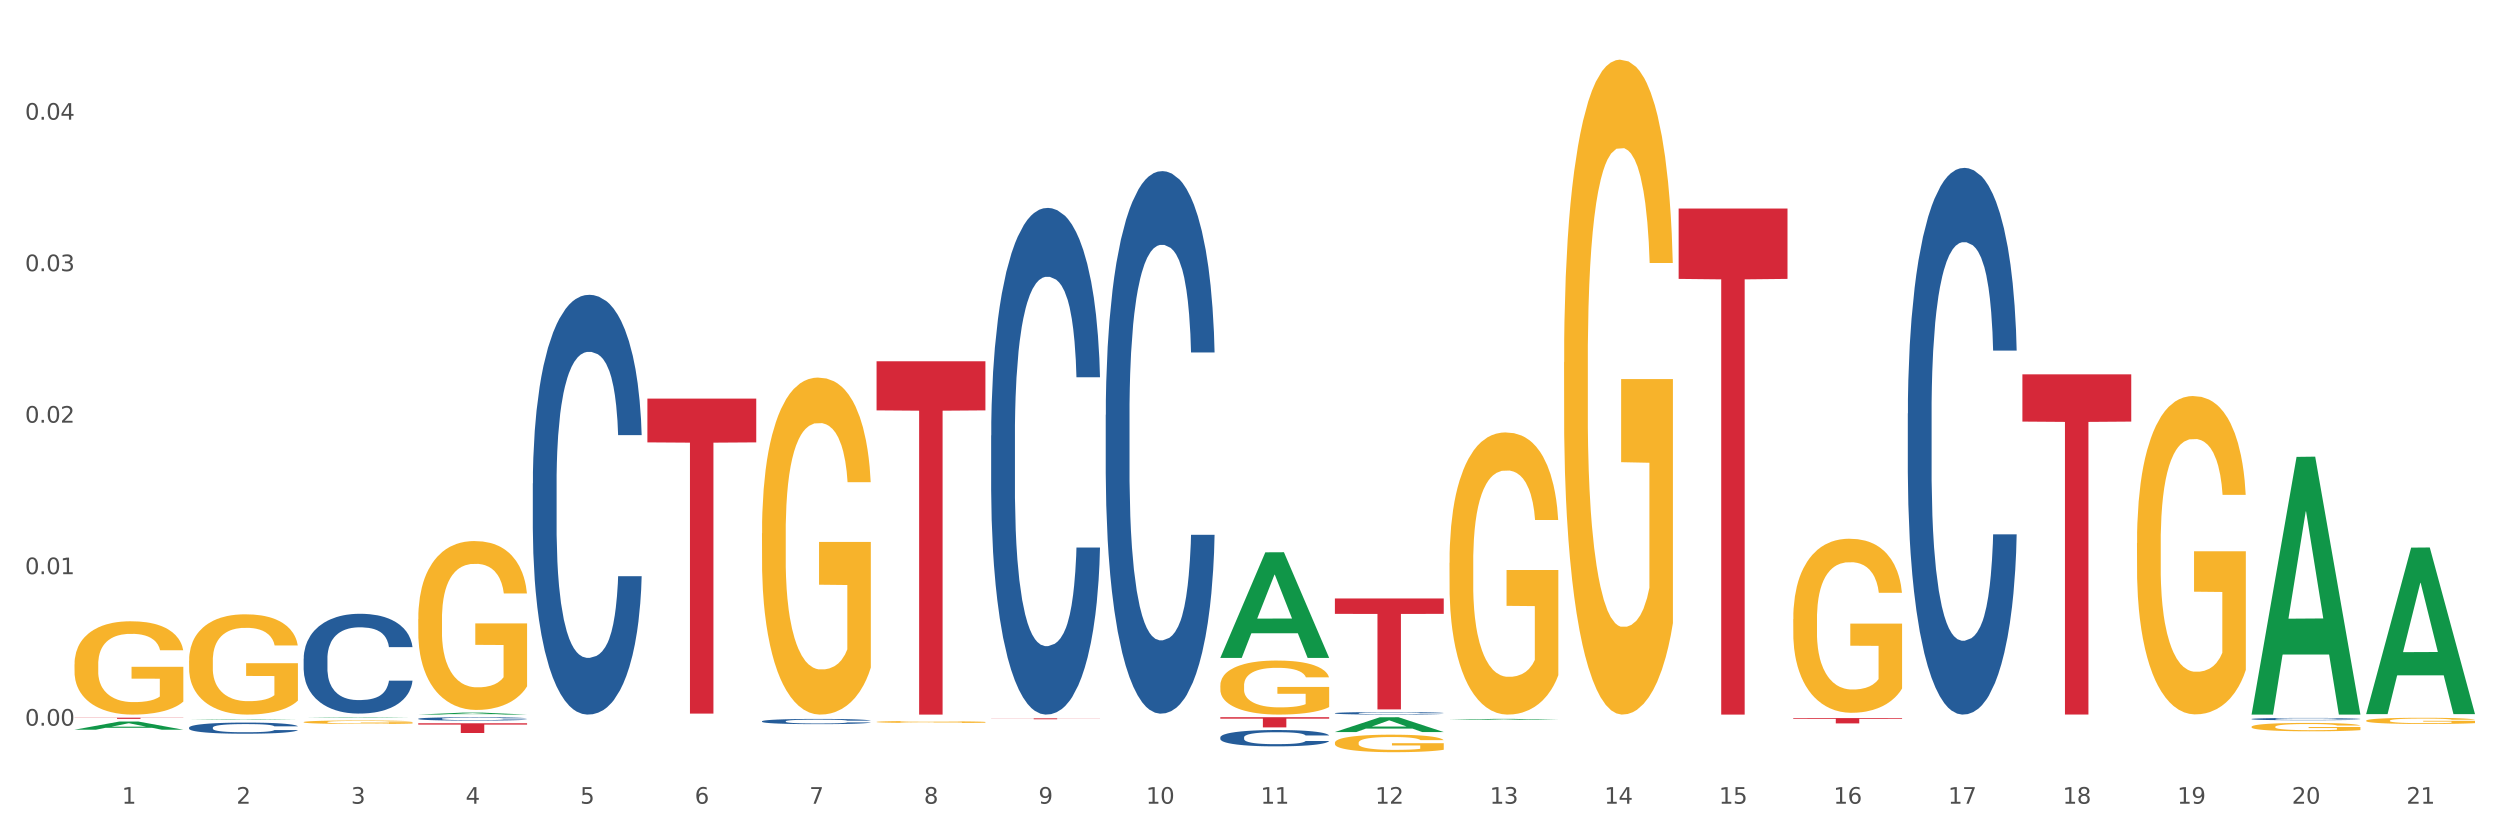 <?xml version="1.0" encoding="utf-8" standalone="no"?>
<!DOCTYPE svg PUBLIC "-//W3C//DTD SVG 1.1//EN"
  "http://www.w3.org/Graphics/SVG/1.1/DTD/svg11.dtd">
<svg xmlns:xlink="http://www.w3.org/1999/xlink" width="1080pt" height="360pt" viewBox="0 0 1080 360" xmlns="http://www.w3.org/2000/svg" version="1.1">
 <rect x="0" y="0" width="1080" height="360" fill="#333333" stroke="none"/>
 <defs>
  <style type="text/css">*{stroke-linejoin: round; stroke-linecap: butt}</style>
 </defs>
 <g id="figure_1">
  <g id="patch_1">
   <path d="M 0 360 
L 1080 360 
L 1080 0 
L 0 0 
z
" style="fill: #ffffff; stroke: #ffffff; stroke-linejoin: miter"/>
  </g>
  <g id="axes_1">
   <g id="matplotlib.axis_1">
    <g id="xtick_1">
     <g id="text_1">
      <!-- 1 -->
      <g style="fill: #4d4d4d" transform="translate(52.633 347.204) scale(0.096 -0.096)">
       <defs>
        <path id="DejaVuSans-31" d="M 794 531 
L 1825 531 
L 1825 4091 
L 703 3866 
L 703 4441 
L 1819 4666 
L 2450 4666 
L 2450 531 
L 3481 531 
L 3481 0 
L 794 0 
L 794 531 
z
" transform="scale(0.016)"/>
       </defs>
       <use xlink:href="#DejaVuSans-31"/>
      </g>
     </g>
    </g>
    <g id="xtick_2">
     <g id="text_2">
      <!-- 2 -->
      <g style="fill: #4d4d4d" transform="translate(102.133 347.204) scale(0.096 -0.096)">
       <defs>
        <path id="DejaVuSans-32" d="M 1228 531 
L 3431 531 
L 3431 0 
L 469 0 
L 469 531 
Q 828 903 1448 1529 
Q 2069 2156 2228 2338 
Q 2531 2678 2651 2914 
Q 2772 3150 2772 3378 
Q 2772 3750 2511 3984 
Q 2250 4219 1831 4219 
Q 1534 4219 1204 4116 
Q 875 4013 500 3803 
L 500 4441 
Q 881 4594 1212 4672 
Q 1544 4750 1819 4750 
Q 2544 4750 2975 4387 
Q 3406 4025 3406 3419 
Q 3406 3131 3298 2873 
Q 3191 2616 2906 2266 
Q 2828 2175 2409 1742 
Q 1991 1309 1228 531 
z
" transform="scale(0.016)"/>
       </defs>
       <use xlink:href="#DejaVuSans-32"/>
      </g>
     </g>
    </g>
    <g id="xtick_3">
     <g id="text_3">
      <!-- 3 -->
      <g style="fill: #4d4d4d" transform="translate(151.633 347.204) scale(0.096 -0.096)">
       <defs>
        <path id="DejaVuSans-33" d="M 2597 2516 
Q 3050 2419 3304 2112 
Q 3559 1806 3559 1356 
Q 3559 666 3084 287 
Q 2609 -91 1734 -91 
Q 1441 -91 1130 -33 
Q 819 25 488 141 
L 488 750 
Q 750 597 1062 519 
Q 1375 441 1716 441 
Q 2309 441 2620 675 
Q 2931 909 2931 1356 
Q 2931 1769 2642 2001 
Q 2353 2234 1838 2234 
L 1294 2234 
L 1294 2753 
L 1863 2753 
Q 2328 2753 2575 2939 
Q 2822 3125 2822 3475 
Q 2822 3834 2567 4026 
Q 2313 4219 1838 4219 
Q 1578 4219 1281 4162 
Q 984 4106 628 3988 
L 628 4550 
Q 988 4650 1302 4700 
Q 1616 4750 1894 4750 
Q 2613 4750 3031 4423 
Q 3450 4097 3450 3541 
Q 3450 3153 3228 2886 
Q 3006 2619 2597 2516 
z
" transform="scale(0.016)"/>
       </defs>
       <use xlink:href="#DejaVuSans-33"/>
      </g>
     </g>
    </g>
    <g id="xtick_4">
     <g id="text_4">
      <!-- 4 -->
      <g style="fill: #4d4d4d" transform="translate(201.133 347.204) scale(0.096 -0.096)">
       <defs>
        <path id="DejaVuSans-34" d="M 2419 4116 
L 825 1625 
L 2419 1625 
L 2419 4116 
z
M 2253 4666 
L 3047 4666 
L 3047 1625 
L 3713 1625 
L 3713 1100 
L 3047 1100 
L 3047 0 
L 2419 0 
L 2419 1100 
L 313 1100 
L 313 1709 
L 2253 4666 
z
" transform="scale(0.016)"/>
       </defs>
       <use xlink:href="#DejaVuSans-34"/>
      </g>
     </g>
    </g>
    <g id="xtick_5">
     <g id="text_5">
      <!-- 5 -->
      <g style="fill: #4d4d4d" transform="translate(250.633 347.204) scale(0.096 -0.096)">
       <defs>
        <path id="DejaVuSans-35" d="M 691 4666 
L 3169 4666 
L 3169 4134 
L 1269 4134 
L 1269 2991 
Q 1406 3038 1543 3061 
Q 1681 3084 1819 3084 
Q 2600 3084 3056 2656 
Q 3513 2228 3513 1497 
Q 3513 744 3044 326 
Q 2575 -91 1722 -91 
Q 1428 -91 1123 -41 
Q 819 9 494 109 
L 494 744 
Q 775 591 1075 516 
Q 1375 441 1709 441 
Q 2250 441 2565 725 
Q 2881 1009 2881 1497 
Q 2881 1984 2565 2268 
Q 2250 2553 1709 2553 
Q 1456 2553 1204 2497 
Q 953 2441 691 2322 
L 691 4666 
z
" transform="scale(0.016)"/>
       </defs>
       <use xlink:href="#DejaVuSans-35"/>
      </g>
     </g>
    </g>
    <g id="xtick_6">
     <g id="text_6">
      <!-- 6 -->
      <g style="fill: #4d4d4d" transform="translate(300.134 347.204) scale(0.096 -0.096)">
       <defs>
        <path id="DejaVuSans-36" d="M 2113 2584 
Q 1688 2584 1439 2293 
Q 1191 2003 1191 1497 
Q 1191 994 1439 701 
Q 1688 409 2113 409 
Q 2538 409 2786 701 
Q 3034 994 3034 1497 
Q 3034 2003 2786 2293 
Q 2538 2584 2113 2584 
z
M 3366 4563 
L 3366 3988 
Q 3128 4100 2886 4159 
Q 2644 4219 2406 4219 
Q 1781 4219 1451 3797 
Q 1122 3375 1075 2522 
Q 1259 2794 1537 2939 
Q 1816 3084 2150 3084 
Q 2853 3084 3261 2657 
Q 3669 2231 3669 1497 
Q 3669 778 3244 343 
Q 2819 -91 2113 -91 
Q 1303 -91 875 529 
Q 447 1150 447 2328 
Q 447 3434 972 4092 
Q 1497 4750 2381 4750 
Q 2619 4750 2861 4703 
Q 3103 4656 3366 4563 
z
" transform="scale(0.016)"/>
       </defs>
       <use xlink:href="#DejaVuSans-36"/>
      </g>
     </g>
    </g>
    <g id="xtick_7">
     <g id="text_7">
      <!-- 7 -->
      <g style="fill: #4d4d4d" transform="translate(349.634 347.204) scale(0.096 -0.096)">
       <defs>
        <path id="DejaVuSans-37" d="M 525 4666 
L 3525 4666 
L 3525 4397 
L 1831 0 
L 1172 0 
L 2766 4134 
L 525 4134 
L 525 4666 
z
" transform="scale(0.016)"/>
       </defs>
       <use xlink:href="#DejaVuSans-37"/>
      </g>
     </g>
    </g>
    <g id="xtick_8">
     <g id="text_8">
      <!-- 8 -->
      <g style="fill: #4d4d4d" transform="translate(399.134 347.204) scale(0.096 -0.096)">
       <defs>
        <path id="DejaVuSans-38" d="M 2034 2216 
Q 1584 2216 1326 1975 
Q 1069 1734 1069 1313 
Q 1069 891 1326 650 
Q 1584 409 2034 409 
Q 2484 409 2743 651 
Q 3003 894 3003 1313 
Q 3003 1734 2745 1975 
Q 2488 2216 2034 2216 
z
M 1403 2484 
Q 997 2584 770 2862 
Q 544 3141 544 3541 
Q 544 4100 942 4425 
Q 1341 4750 2034 4750 
Q 2731 4750 3128 4425 
Q 3525 4100 3525 3541 
Q 3525 3141 3298 2862 
Q 3072 2584 2669 2484 
Q 3125 2378 3379 2068 
Q 3634 1759 3634 1313 
Q 3634 634 3220 271 
Q 2806 -91 2034 -91 
Q 1263 -91 848 271 
Q 434 634 434 1313 
Q 434 1759 690 2068 
Q 947 2378 1403 2484 
z
M 1172 3481 
Q 1172 3119 1398 2916 
Q 1625 2713 2034 2713 
Q 2441 2713 2670 2916 
Q 2900 3119 2900 3481 
Q 2900 3844 2670 4047 
Q 2441 4250 2034 4250 
Q 1625 4250 1398 4047 
Q 1172 3844 1172 3481 
z
" transform="scale(0.016)"/>
       </defs>
       <use xlink:href="#DejaVuSans-38"/>
      </g>
     </g>
    </g>
    <g id="xtick_9">
     <g id="text_9">
      <!-- 9 -->
      <g style="fill: #4d4d4d" transform="translate(448.634 347.204) scale(0.096 -0.096)">
       <defs>
        <path id="DejaVuSans-39" d="M 703 97 
L 703 672 
Q 941 559 1184 500 
Q 1428 441 1663 441 
Q 2288 441 2617 861 
Q 2947 1281 2994 2138 
Q 2813 1869 2534 1725 
Q 2256 1581 1919 1581 
Q 1219 1581 811 2004 
Q 403 2428 403 3163 
Q 403 3881 828 4315 
Q 1253 4750 1959 4750 
Q 2769 4750 3195 4129 
Q 3622 3509 3622 2328 
Q 3622 1225 3098 567 
Q 2575 -91 1691 -91 
Q 1453 -91 1209 -44 
Q 966 3 703 97 
z
M 1959 2075 
Q 2384 2075 2632 2365 
Q 2881 2656 2881 3163 
Q 2881 3666 2632 3958 
Q 2384 4250 1959 4250 
Q 1534 4250 1286 3958 
Q 1038 3666 1038 3163 
Q 1038 2656 1286 2365 
Q 1534 2075 1959 2075 
z
" transform="scale(0.016)"/>
       </defs>
       <use xlink:href="#DejaVuSans-39"/>
      </g>
     </g>
    </g>
    <g id="xtick_10">
     <g id="text_10">
      <!-- 10 -->
      <g style="fill: #4d4d4d" transform="translate(495.079 347.204) scale(0.096 -0.096)">
       <defs>
        <path id="DejaVuSans-30" d="M 2034 4250 
Q 1547 4250 1301 3770 
Q 1056 3291 1056 2328 
Q 1056 1369 1301 889 
Q 1547 409 2034 409 
Q 2525 409 2770 889 
Q 3016 1369 3016 2328 
Q 3016 3291 2770 3770 
Q 2525 4250 2034 4250 
z
M 2034 4750 
Q 2819 4750 3233 4129 
Q 3647 3509 3647 2328 
Q 3647 1150 3233 529 
Q 2819 -91 2034 -91 
Q 1250 -91 836 529 
Q 422 1150 422 2328 
Q 422 3509 836 4129 
Q 1250 4750 2034 4750 
z
" transform="scale(0.016)"/>
       </defs>
       <use xlink:href="#DejaVuSans-31"/>
       <use xlink:href="#DejaVuSans-30" transform="translate(63.623 0)"/>
      </g>
     </g>
    </g>
    <g id="xtick_11">
     <g id="text_11">
      <!-- 11 -->
      <g style="fill: #4d4d4d" transform="translate(544.58 347.204) scale(0.096 -0.096)">
       <use xlink:href="#DejaVuSans-31"/>
       <use xlink:href="#DejaVuSans-31" transform="translate(63.623 0)"/>
      </g>
     </g>
    </g>
    <g id="xtick_12">
     <g id="text_12">
      <!-- 12 -->
      <g style="fill: #4d4d4d" transform="translate(594.08 347.204) scale(0.096 -0.096)">
       <use xlink:href="#DejaVuSans-31"/>
       <use xlink:href="#DejaVuSans-32" transform="translate(63.623 0)"/>
      </g>
     </g>
    </g>
    <g id="xtick_13">
     <g id="text_13">
      <!-- 13 -->
      <g style="fill: #4d4d4d" transform="translate(643.58 347.204) scale(0.096 -0.096)">
       <use xlink:href="#DejaVuSans-31"/>
       <use xlink:href="#DejaVuSans-33" transform="translate(63.623 0)"/>
      </g>
     </g>
    </g>
    <g id="xtick_14">
     <g id="text_14">
      <!-- 14 -->
      <g style="fill: #4d4d4d" transform="translate(693.08 347.204) scale(0.096 -0.096)">
       <use xlink:href="#DejaVuSans-31"/>
       <use xlink:href="#DejaVuSans-34" transform="translate(63.623 0)"/>
      </g>
     </g>
    </g>
    <g id="xtick_15">
     <g id="text_15">
      <!-- 15 -->
      <g style="fill: #4d4d4d" transform="translate(742.58 347.204) scale(0.096 -0.096)">
       <use xlink:href="#DejaVuSans-31"/>
       <use xlink:href="#DejaVuSans-35" transform="translate(63.623 0)"/>
      </g>
     </g>
    </g>
    <g id="xtick_16">
     <g id="text_16">
      <!-- 16 -->
      <g style="fill: #4d4d4d" transform="translate(792.08 347.204) scale(0.096 -0.096)">
       <use xlink:href="#DejaVuSans-31"/>
       <use xlink:href="#DejaVuSans-36" transform="translate(63.623 0)"/>
      </g>
     </g>
    </g>
    <g id="xtick_17">
     <g id="text_17">
      <!-- 17 -->
      <g style="fill: #4d4d4d" transform="translate(841.58 347.204) scale(0.096 -0.096)">
       <use xlink:href="#DejaVuSans-31"/>
       <use xlink:href="#DejaVuSans-37" transform="translate(63.623 0)"/>
      </g>
     </g>
    </g>
    <g id="xtick_18">
     <g id="text_18">
      <!-- 18 -->
      <g style="fill: #4d4d4d" transform="translate(891.08 347.204) scale(0.096 -0.096)">
       <use xlink:href="#DejaVuSans-31"/>
       <use xlink:href="#DejaVuSans-38" transform="translate(63.623 0)"/>
      </g>
     </g>
    </g>
    <g id="xtick_19">
     <g id="text_19">
      <!-- 19 -->
      <g style="fill: #4d4d4d" transform="translate(940.58 347.204) scale(0.096 -0.096)">
       <use xlink:href="#DejaVuSans-31"/>
       <use xlink:href="#DejaVuSans-39" transform="translate(63.623 0)"/>
      </g>
     </g>
    </g>
    <g id="xtick_20">
     <g id="text_20">
      <!-- 20 -->
      <g style="fill: #4d4d4d" transform="translate(990.08 347.204) scale(0.096 -0.096)">
       <use xlink:href="#DejaVuSans-32"/>
       <use xlink:href="#DejaVuSans-30" transform="translate(63.623 0)"/>
      </g>
     </g>
    </g>
    <g id="xtick_21">
     <g id="text_21">
      <!-- 21 -->
      <g style="fill: #4d4d4d" transform="translate(1039.58 347.204) scale(0.096 -0.096)">
       <use xlink:href="#DejaVuSans-32"/>
       <use xlink:href="#DejaVuSans-31" transform="translate(63.623 0)"/>
      </g>
     </g>
    </g>
    <g id="xtick_22"/>
    <g id="xtick_23"/>
    <g id="xtick_24"/>
    <g id="xtick_25"/>
    <g id="xtick_26"/>
    <g id="xtick_27"/>
    <g id="xtick_28"/>
    <g id="xtick_29"/>
    <g id="xtick_30"/>
    <g id="xtick_31"/>
    <g id="xtick_32"/>
    <g id="xtick_33"/>
    <g id="xtick_34"/>
    <g id="xtick_35"/>
    <g id="xtick_36"/>
    <g id="xtick_37"/>
    <g id="xtick_38"/>
    <g id="xtick_39"/>
    <g id="xtick_40"/>
    <g id="xtick_41"/>
   </g>
   <g id="matplotlib.axis_2">
    <g id="ytick_1">
     <g id="text_22">
      <!-- 0.00 -->
      <g style="fill: #4d4d4d" transform="translate(10.8 313.491) scale(0.096 -0.096)">
       <defs>
        <path id="DejaVuSans-2e" d="M 684 794 
L 1344 794 
L 1344 0 
L 684 0 
L 684 794 
z
" transform="scale(0.016)"/>
       </defs>
       <use xlink:href="#DejaVuSans-30"/>
       <use xlink:href="#DejaVuSans-2e" transform="translate(63.623 0)"/>
       <use xlink:href="#DejaVuSans-30" transform="translate(95.41 0)"/>
       <use xlink:href="#DejaVuSans-30" transform="translate(159.033 0)"/>
      </g>
     </g>
    </g>
    <g id="ytick_2">
     <g id="text_23">
      <!-- 0.01 -->
      <g style="fill: #4d4d4d" transform="translate(10.8 248.046) scale(0.096 -0.096)">
       <use xlink:href="#DejaVuSans-30"/>
       <use xlink:href="#DejaVuSans-2e" transform="translate(63.623 0)"/>
       <use xlink:href="#DejaVuSans-30" transform="translate(95.41 0)"/>
       <use xlink:href="#DejaVuSans-31" transform="translate(159.033 0)"/>
      </g>
     </g>
    </g>
    <g id="ytick_3">
     <g id="text_24">
      <!-- 0.02 -->
      <g style="fill: #4d4d4d" transform="translate(10.8 182.6) scale(0.096 -0.096)">
       <use xlink:href="#DejaVuSans-30"/>
       <use xlink:href="#DejaVuSans-2e" transform="translate(63.623 0)"/>
       <use xlink:href="#DejaVuSans-30" transform="translate(95.41 0)"/>
       <use xlink:href="#DejaVuSans-32" transform="translate(159.033 0)"/>
      </g>
     </g>
    </g>
    <g id="ytick_4">
     <g id="text_25">
      <!-- 0.03 -->
      <g style="fill: #4d4d4d" transform="translate(10.8 117.155) scale(0.096 -0.096)">
       <use xlink:href="#DejaVuSans-30"/>
       <use xlink:href="#DejaVuSans-2e" transform="translate(63.623 0)"/>
       <use xlink:href="#DejaVuSans-30" transform="translate(95.41 0)"/>
       <use xlink:href="#DejaVuSans-33" transform="translate(159.033 0)"/>
      </g>
     </g>
    </g>
    <g id="ytick_5">
     <g id="text_26">
      <!-- 0.04 -->
      <g style="fill: #4d4d4d" transform="translate(10.8 51.71) scale(0.096 -0.096)">
       <use xlink:href="#DejaVuSans-30"/>
       <use xlink:href="#DejaVuSans-2e" transform="translate(63.623 0)"/>
       <use xlink:href="#DejaVuSans-30" transform="translate(95.41 0)"/>
       <use xlink:href="#DejaVuSans-34" transform="translate(159.033 0)"/>
      </g>
     </g>
    </g>
    <g id="ytick_6"/>
    <g id="ytick_7"/>
    <g id="ytick_8"/>
    <g id="ytick_9"/>
    <g id="ytick_10"/>
   </g>
   <g id="PolyCollection_1">
    <path d="M 32.175 315.235 
L 32.223 315.232 
L 51.615 311.692 
L 59.663 311.688 
L 79.2 315.242 
L 69.892 315.242 
L 65.674 314.414 
L 45.652 314.414 
L 45.507 314.428 
L 41.435 315.242 
L 32.175 315.242 
L 32.175 315.235 
L 48.173 313.921 
L 63.153 313.917 
L 55.736 312.446 
L 55.639 312.439 
L 55.542 312.449 
L 48.125 313.917 
L 48.173 313.921 
L 32.175 315.235 
z
" clip-path="url(#p3f270a4b92)" style="fill: #109648"/>
    <path d="M 725.175 90.101 
L 772.2 90.101 
L 772.2 120.48 
L 753.702 120.685 
L 753.702 308.707 
L 743.562 308.707 
L 743.562 120.685 
L 725.175 120.48 
L 725.175 90.306 
L 725.175 90.101 
z
" clip-path="url(#p3f270a4b92)" style="fill: #d62839"/>
    <path d="M 576.675 258.525 
L 623.7 258.525 
L 623.7 265.186 
L 605.202 265.231 
L 605.202 306.454 
L 595.062 306.454 
L 595.062 265.231 
L 576.675 265.186 
L 576.675 258.57 
L 576.675 258.525 
z
" clip-path="url(#p3f270a4b92)" style="fill: #d62839"/>
    <path d="M 527.175 309.844 
L 574.2 309.844 
L 574.2 310.453 
L 555.702 310.457 
L 555.702 314.229 
L 545.562 314.229 
L 545.562 310.457 
L 527.175 310.453 
L 527.175 309.848 
L 527.175 309.844 
z
" clip-path="url(#p3f270a4b92)" style="fill: #d62839"/>
    <path d="M 428.175 310.331 
L 475.2 310.331 
L 475.2 310.386 
L 456.702 310.387 
L 456.702 310.73 
L 446.562 310.73 
L 446.562 310.387 
L 428.175 310.386 
L 428.175 310.331 
L 428.175 310.331 
z
" clip-path="url(#p3f270a4b92)" style="fill: #d62839"/>
    <path d="M 378.675 156.068 
L 425.7 156.068 
L 425.7 177.279 
L 407.202 177.423 
L 407.202 308.707 
L 397.062 308.707 
L 397.062 177.423 
L 378.675 177.279 
L 378.675 156.211 
L 378.675 156.068 
z
" clip-path="url(#p3f270a4b92)" style="fill: #d62839"/>
    <path d="M 279.675 172.193 
L 326.7 172.193 
L 326.7 191.104 
L 308.202 191.232 
L 308.202 308.274 
L 298.062 308.274 
L 298.062 191.232 
L 279.675 191.104 
L 279.675 172.321 
L 279.675 172.193 
z
" clip-path="url(#p3f270a4b92)" style="fill: #d62839"/>
    <path d="M 180.675 312.438 
L 227.7 312.438 
L 227.7 313.023 
L 209.202 313.026 
L 209.202 316.647 
L 199.062 316.647 
L 199.062 313.026 
L 180.675 313.023 
L 180.675 312.441 
L 180.675 312.438 
z
" clip-path="url(#p3f270a4b92)" style="fill: #d62839"/>
    <path d="M 32.175 310.033 
L 79.2 310.033 
L 79.2 310.105 
L 60.702 310.106 
L 60.702 310.552 
L 50.562 310.552 
L 50.562 310.106 
L 32.175 310.105 
L 32.175 310.033 
L 32.175 310.033 
z
" clip-path="url(#p3f270a4b92)" style="fill: #d62839"/>
    <path d="M 81.675 314.318 
L 81.731 314.314 
L 81.731 314.19 
L 81.897 314.023 
L 82.509 313.714 
L 83.287 313.48 
L 84.621 313.207 
L 85.344 313.093 
L 86.289 312.965 
L 88.234 312.758 
L 90.457 312.581 
L 92.014 312.484 
L 93.181 312.423 
L 95.794 312.312 
L 97.294 312.264 
L 98.851 312.224 
L 100.185 312.198 
L 102.408 312.167 
L 104.187 312.154 
L 106.244 312.149 
L 107.967 312.154 
L 110.246 312.171 
L 113.581 312.224 
L 114.859 312.255 
L 116.582 312.308 
L 118.361 312.378 
L 119.806 312.449 
L 121.474 312.55 
L 123.197 312.683 
L 124.865 312.85 
L 126.032 313.004 
L 126.977 313.168 
L 127.811 313.366 
L 128.422 313.582 
L 128.7 313.763 
L 118.528 313.763 
L 118.25 313.6 
L 117.694 313.423 
L 117.138 313.304 
L 116.527 313.207 
L 115.582 313.097 
L 114.748 313.026 
L 113.359 312.943 
L 112.08 312.89 
L 111.024 312.859 
L 109.745 312.833 
L 107.022 312.806 
L 105.076 312.806 
L 103.853 312.815 
L 102.353 312.837 
L 101.074 312.868 
L 99.573 312.921 
L 98.406 312.978 
L 97.239 313.053 
L 96.572 313.106 
L 95.571 313.203 
L 94.904 313.282 
L 94.015 313.419 
L 93.515 313.516 
L 92.625 313.767 
L 92.236 313.952 
L 92.069 314.08 
L 91.958 314.221 
L 91.958 314.909 
L 92.292 315.217 
L 92.57 315.349 
L 93.014 315.499 
L 93.848 315.693 
L 95.071 315.883 
L 96.349 316.02 
L 97.406 316.103 
L 98.406 316.165 
L 99.407 316.213 
L 100.63 316.258 
L 101.63 316.284 
L 103.131 316.31 
L 104.91 316.324 
L 106.299 316.324 
L 109.134 316.302 
L 110.412 316.28 
L 111.635 316.249 
L 112.969 316.2 
L 114.026 316.147 
L 114.637 316.108 
L 115.638 316.024 
L 116.416 315.936 
L 117.083 315.834 
L 117.527 315.746 
L 118.028 315.614 
L 118.417 315.464 
L 118.528 315.385 
L 128.7 315.385 
L 128.478 315.543 
L 128.089 315.698 
L 127.31 315.905 
L 126.699 316.024 
L 125.754 316.169 
L 124.753 316.293 
L 123.364 316.429 
L 122.085 316.531 
L 120.751 316.619 
L 119.306 316.698 
L 116.694 316.809 
L 115.749 316.839 
L 113.748 316.892 
L 112.191 316.923 
L 109.912 316.954 
L 107.578 316.972 
L 105.132 316.976 
L 102.964 316.967 
L 100.574 316.941 
L 99.073 316.914 
L 97.406 316.875 
L 95.46 316.813 
L 93.626 316.738 
L 91.903 316.65 
L 90.291 316.548 
L 88.79 316.434 
L 86.844 316.244 
L 85.399 316.059 
L 84.343 315.887 
L 83.62 315.742 
L 82.898 315.557 
L 82.509 315.429 
L 81.897 315.12 
L 81.675 314.834 
L 81.675 314.318 
z
" clip-path="url(#p3f270a4b92)" style="fill: #255c99"/>
    <path d="M 131.175 284.523 
L 131.231 284.483 
L 131.231 283.381 
L 131.397 281.884 
L 132.009 279.128 
L 132.787 277.041 
L 134.121 274.599 
L 134.844 273.575 
L 135.789 272.433 
L 137.734 270.582 
L 139.957 269.007 
L 141.514 268.141 
L 142.681 267.589 
L 145.294 266.605 
L 146.794 266.172 
L 148.351 265.817 
L 149.685 265.581 
L 151.908 265.305 
L 153.687 265.187 
L 155.744 265.148 
L 157.467 265.187 
L 159.746 265.345 
L 163.081 265.817 
L 164.359 266.093 
L 166.082 266.566 
L 167.861 267.196 
L 169.306 267.826 
L 170.974 268.731 
L 172.697 269.913 
L 174.365 271.409 
L 175.532 272.788 
L 176.477 274.245 
L 177.311 276.017 
L 177.922 277.946 
L 178.2 279.561 
L 168.028 279.561 
L 167.75 278.104 
L 167.194 276.529 
L 166.638 275.465 
L 166.027 274.599 
L 165.082 273.615 
L 164.248 272.984 
L 162.859 272.236 
L 161.58 271.764 
L 160.524 271.488 
L 159.245 271.252 
L 156.522 271.015 
L 154.576 271.015 
L 153.353 271.094 
L 151.853 271.291 
L 150.574 271.567 
L 149.073 272.039 
L 147.906 272.551 
L 146.739 273.221 
L 146.072 273.693 
L 145.071 274.56 
L 144.404 275.268 
L 143.515 276.489 
L 143.015 277.356 
L 142.125 279.6 
L 141.736 281.254 
L 141.569 282.396 
L 141.458 283.656 
L 141.458 289.799 
L 141.792 292.556 
L 142.07 293.737 
L 142.514 295.076 
L 143.348 296.809 
L 144.571 298.502 
L 145.849 299.723 
L 146.906 300.471 
L 147.906 301.023 
L 148.907 301.456 
L 150.13 301.85 
L 151.13 302.086 
L 152.631 302.322 
L 154.41 302.44 
L 155.799 302.44 
L 158.634 302.243 
L 159.912 302.046 
L 161.135 301.771 
L 162.469 301.338 
L 163.526 300.865 
L 164.137 300.511 
L 165.137 299.762 
L 165.916 298.975 
L 166.583 298.069 
L 167.027 297.282 
L 167.528 296.1 
L 167.917 294.761 
L 168.028 294.052 
L 178.2 294.052 
L 177.978 295.47 
L 177.589 296.848 
L 176.81 298.699 
L 176.199 299.762 
L 175.254 301.062 
L 174.253 302.165 
L 172.864 303.385 
L 171.585 304.291 
L 170.251 305.079 
L 168.806 305.788 
L 166.194 306.772 
L 165.249 307.048 
L 163.248 307.52 
L 161.691 307.796 
L 159.412 308.072 
L 157.078 308.229 
L 154.632 308.268 
L 152.464 308.19 
L 150.074 307.953 
L 148.573 307.717 
L 146.906 307.363 
L 144.96 306.811 
L 143.126 306.142 
L 141.403 305.354 
L 139.791 304.449 
L 138.29 303.425 
L 136.344 301.731 
L 134.899 300.078 
L 133.843 298.542 
L 133.12 297.242 
L 132.398 295.588 
L 132.009 294.446 
L 131.397 291.69 
L 131.175 289.13 
L 131.175 284.523 
z
" clip-path="url(#p3f270a4b92)" style="fill: #255c99"/>
    <path d="M 180.675 310.499 
L 180.731 310.497 
L 180.731 310.46 
L 180.897 310.409 
L 181.509 310.316 
L 182.287 310.246 
L 183.621 310.163 
L 184.344 310.129 
L 185.289 310.09 
L 187.234 310.027 
L 189.457 309.974 
L 191.014 309.945 
L 192.181 309.926 
L 194.794 309.893 
L 196.294 309.878 
L 197.851 309.866 
L 199.185 309.858 
L 201.408 309.849 
L 203.187 309.845 
L 205.244 309.844 
L 206.967 309.845 
L 209.246 309.85 
L 212.581 309.866 
L 213.859 309.876 
L 215.582 309.892 
L 217.361 309.913 
L 218.806 309.934 
L 220.474 309.965 
L 222.197 310.005 
L 223.865 310.055 
L 225.032 310.102 
L 225.977 310.151 
L 226.811 310.211 
L 227.422 310.276 
L 227.7 310.331 
L 217.528 310.331 
L 217.25 310.282 
L 216.694 310.228 
L 216.138 310.193 
L 215.527 310.163 
L 214.582 310.13 
L 213.748 310.109 
L 212.359 310.083 
L 211.08 310.067 
L 210.024 310.058 
L 208.745 310.05 
L 206.022 310.042 
L 204.076 310.042 
L 202.853 310.045 
L 201.353 310.051 
L 200.074 310.061 
L 198.573 310.077 
L 197.406 310.094 
L 196.239 310.117 
L 195.572 310.133 
L 194.571 310.162 
L 193.904 310.186 
L 193.015 310.227 
L 192.515 310.256 
L 191.625 310.332 
L 191.236 310.388 
L 191.069 310.427 
L 190.958 310.469 
L 190.958 310.677 
L 191.292 310.77 
L 191.57 310.81 
L 192.014 310.855 
L 192.848 310.914 
L 194.071 310.971 
L 195.349 311.012 
L 196.406 311.038 
L 197.406 311.056 
L 198.407 311.071 
L 199.63 311.084 
L 200.63 311.092 
L 202.131 311.1 
L 203.91 311.104 
L 205.299 311.104 
L 208.134 311.098 
L 209.412 311.091 
L 210.635 311.082 
L 211.969 311.067 
L 213.026 311.051 
L 213.637 311.039 
L 214.637 311.014 
L 215.416 310.987 
L 216.083 310.956 
L 216.527 310.93 
L 217.028 310.89 
L 217.417 310.845 
L 217.528 310.821 
L 227.7 310.821 
L 227.478 310.869 
L 227.089 310.915 
L 226.31 310.978 
L 225.699 311.014 
L 224.754 311.058 
L 223.753 311.095 
L 222.364 311.136 
L 221.085 311.167 
L 219.751 311.193 
L 218.306 311.217 
L 215.694 311.251 
L 214.749 311.26 
L 212.748 311.276 
L 211.191 311.285 
L 208.912 311.295 
L 206.578 311.3 
L 204.132 311.301 
L 201.964 311.299 
L 199.574 311.291 
L 198.073 311.283 
L 196.406 311.271 
L 194.46 311.252 
L 192.626 311.229 
L 190.903 311.203 
L 189.291 311.172 
L 187.79 311.137 
L 185.844 311.08 
L 184.399 311.024 
L 183.343 310.972 
L 182.62 310.929 
L 181.898 310.873 
L 181.509 310.834 
L 180.897 310.741 
L 180.675 310.654 
L 180.675 310.499 
z
" clip-path="url(#p3f270a4b92)" style="fill: #255c99"/>
    <path d="M 230.175 208.839 
L 230.231 208.673 
L 230.231 204.036 
L 230.397 197.742 
L 231.009 186.149 
L 231.787 177.371 
L 233.121 167.103 
L 233.844 162.797 
L 234.789 157.994 
L 236.734 150.21 
L 238.957 143.585 
L 240.514 139.941 
L 241.681 137.622 
L 244.294 133.482 
L 245.794 131.66 
L 247.351 130.17 
L 248.685 129.176 
L 250.908 128.017 
L 252.687 127.52 
L 254.744 127.354 
L 256.467 127.52 
L 258.746 128.182 
L 262.081 130.17 
L 263.359 131.329 
L 265.082 133.316 
L 266.861 135.966 
L 268.306 138.616 
L 269.974 142.425 
L 271.697 147.394 
L 273.365 153.688 
L 274.532 159.484 
L 275.477 165.612 
L 276.311 173.065 
L 276.922 181.18 
L 277.2 187.971 
L 267.028 187.971 
L 266.75 181.843 
L 266.194 175.218 
L 265.638 170.746 
L 265.027 167.103 
L 264.082 162.962 
L 263.248 160.312 
L 261.859 157.166 
L 260.58 155.178 
L 259.524 154.019 
L 258.245 153.025 
L 255.522 152.031 
L 253.576 152.031 
L 252.353 152.363 
L 250.853 153.191 
L 249.574 154.35 
L 248.073 156.337 
L 246.906 158.491 
L 245.739 161.306 
L 245.072 163.293 
L 244.071 166.937 
L 243.404 169.918 
L 242.515 175.052 
L 242.015 178.696 
L 241.125 188.136 
L 240.736 195.092 
L 240.569 199.895 
L 240.458 205.195 
L 240.458 231.032 
L 240.792 242.625 
L 241.07 247.594 
L 241.514 253.225 
L 242.348 260.512 
L 243.571 267.634 
L 244.849 272.768 
L 245.906 275.915 
L 246.906 278.233 
L 247.907 280.055 
L 249.13 281.711 
L 250.13 282.705 
L 251.631 283.699 
L 253.41 284.196 
L 254.799 284.196 
L 257.634 283.368 
L 258.913 282.54 
L 260.135 281.38 
L 261.469 279.558 
L 262.526 277.571 
L 263.137 276.08 
L 264.137 272.934 
L 264.916 269.621 
L 265.583 265.812 
L 266.027 262.5 
L 266.528 257.531 
L 266.917 251.9 
L 267.028 248.919 
L 277.2 248.919 
L 276.978 254.881 
L 276.589 260.678 
L 275.81 268.462 
L 275.199 272.934 
L 274.254 278.399 
L 273.253 283.036 
L 271.864 288.171 
L 270.585 291.98 
L 269.251 295.292 
L 267.806 298.273 
L 265.194 302.414 
L 264.249 303.573 
L 262.248 305.561 
L 260.691 306.72 
L 258.412 307.879 
L 256.078 308.542 
L 253.632 308.707 
L 251.464 308.376 
L 249.074 307.383 
L 247.573 306.389 
L 245.906 304.898 
L 243.96 302.58 
L 242.126 299.764 
L 240.403 296.452 
L 238.791 292.642 
L 237.29 288.336 
L 235.344 281.215 
L 233.899 274.259 
L 232.843 267.799 
L 232.12 262.334 
L 231.398 255.378 
L 231.009 250.575 
L 230.397 238.982 
L 230.175 228.216 
L 230.175 208.839 
z
" clip-path="url(#p3f270a4b92)" style="fill: #255c99"/>
    <path d="M 329.175 311.588 
L 329.231 311.586 
L 329.231 311.528 
L 329.397 311.449 
L 330.009 311.304 
L 330.787 311.195 
L 332.121 311.066 
L 332.844 311.012 
L 333.789 310.952 
L 335.734 310.855 
L 337.957 310.772 
L 339.514 310.726 
L 340.681 310.697 
L 343.294 310.645 
L 344.794 310.623 
L 346.351 310.604 
L 347.685 310.591 
L 349.908 310.577 
L 351.687 310.571 
L 353.744 310.569 
L 355.467 310.571 
L 357.746 310.579 
L 361.081 310.604 
L 362.359 310.618 
L 364.082 310.643 
L 365.861 310.676 
L 367.306 310.71 
L 368.974 310.757 
L 370.697 310.819 
L 372.365 310.898 
L 373.532 310.971 
L 374.477 311.047 
L 375.311 311.141 
L 375.922 311.242 
L 376.2 311.327 
L 366.028 311.327 
L 365.75 311.25 
L 365.194 311.168 
L 364.638 311.112 
L 364.027 311.066 
L 363.082 311.014 
L 362.248 310.981 
L 360.859 310.942 
L 359.58 310.917 
L 358.524 310.902 
L 357.245 310.89 
L 354.522 310.877 
L 352.576 310.877 
L 351.353 310.882 
L 349.853 310.892 
L 348.574 310.906 
L 347.073 310.931 
L 345.906 310.958 
L 344.739 310.994 
L 344.072 311.018 
L 343.071 311.064 
L 342.404 311.101 
L 341.515 311.166 
L 341.015 311.211 
L 340.125 311.329 
L 339.736 311.416 
L 339.569 311.476 
L 339.458 311.543 
L 339.458 311.866 
L 339.792 312.011 
L 340.07 312.073 
L 340.514 312.144 
L 341.348 312.235 
L 342.571 312.324 
L 343.849 312.388 
L 344.906 312.428 
L 345.906 312.457 
L 346.907 312.479 
L 348.13 312.5 
L 349.13 312.513 
L 350.631 312.525 
L 352.41 312.531 
L 353.799 312.531 
L 356.634 312.521 
L 357.913 312.51 
L 359.135 312.496 
L 360.469 312.473 
L 361.526 312.448 
L 362.137 312.43 
L 363.137 312.39 
L 363.916 312.349 
L 364.583 312.301 
L 365.027 312.26 
L 365.528 312.198 
L 365.917 312.127 
L 366.028 312.09 
L 376.2 312.09 
L 375.978 312.164 
L 375.589 312.237 
L 374.81 312.334 
L 374.199 312.39 
L 373.254 312.459 
L 372.253 312.517 
L 370.864 312.581 
L 369.585 312.629 
L 368.251 312.67 
L 366.806 312.707 
L 364.194 312.759 
L 363.249 312.774 
L 361.248 312.799 
L 359.691 312.813 
L 357.412 312.828 
L 355.078 312.836 
L 352.632 312.838 
L 350.464 312.834 
L 348.074 312.821 
L 346.573 312.809 
L 344.906 312.79 
L 342.96 312.761 
L 341.126 312.726 
L 339.403 312.685 
L 337.791 312.637 
L 336.29 312.583 
L 334.344 312.494 
L 332.899 312.407 
L 331.843 312.326 
L 331.12 312.258 
L 330.398 312.171 
L 330.009 312.111 
L 329.397 311.965 
L 329.175 311.831 
L 329.175 311.588 
z
" clip-path="url(#p3f270a4b92)" style="fill: #255c99"/>
    <path d="M 428.175 188.164 
L 428.231 187.964 
L 428.231 182.367 
L 428.397 174.771 
L 429.009 160.777 
L 429.787 150.182 
L 431.121 137.788 
L 431.844 132.591 
L 432.789 126.793 
L 434.734 117.398 
L 436.957 109.402 
L 438.514 105.004 
L 439.681 102.205 
L 442.294 97.207 
L 443.794 95.008 
L 445.351 93.209 
L 446.685 92.01 
L 448.908 90.61 
L 450.687 90.011 
L 452.744 89.811 
L 454.467 90.011 
L 456.746 90.81 
L 460.081 93.209 
L 461.359 94.609 
L 463.082 97.007 
L 464.861 100.206 
L 466.306 103.404 
L 467.974 108.002 
L 469.697 113.999 
L 471.365 121.596 
L 472.532 128.593 
L 473.477 135.989 
L 474.311 144.985 
L 474.922 154.78 
L 475.2 162.976 
L 465.028 162.976 
L 464.75 155.58 
L 464.194 147.584 
L 463.638 142.186 
L 463.027 137.788 
L 462.082 132.791 
L 461.248 129.592 
L 459.859 125.794 
L 458.58 123.395 
L 457.524 121.996 
L 456.245 120.796 
L 453.522 119.597 
L 451.576 119.597 
L 450.353 119.997 
L 448.853 120.996 
L 447.574 122.395 
L 446.073 124.794 
L 444.906 127.393 
L 443.739 130.791 
L 443.072 133.19 
L 442.071 137.588 
L 441.404 141.187 
L 440.515 147.384 
L 440.015 151.782 
L 439.125 163.176 
L 438.736 171.572 
L 438.569 177.369 
L 438.458 183.766 
L 438.458 214.952 
L 438.792 228.945 
L 439.07 234.942 
L 439.514 241.739 
L 440.348 250.535 
L 441.571 259.131 
L 442.849 265.328 
L 443.906 269.126 
L 444.906 271.925 
L 445.907 274.124 
L 447.13 276.123 
L 448.13 277.322 
L 449.631 278.522 
L 451.41 279.121 
L 452.799 279.121 
L 455.634 278.122 
L 456.913 277.122 
L 458.135 275.723 
L 459.469 273.524 
L 460.526 271.125 
L 461.137 269.326 
L 462.137 265.528 
L 462.916 261.53 
L 463.583 256.932 
L 464.027 252.934 
L 464.528 246.937 
L 464.917 240.14 
L 465.028 236.542 
L 475.2 236.542 
L 474.978 243.738 
L 474.589 250.735 
L 473.81 260.13 
L 473.199 265.528 
L 472.254 272.125 
L 471.253 277.722 
L 469.864 283.919 
L 468.585 288.517 
L 467.251 292.515 
L 465.806 296.113 
L 463.194 301.111 
L 462.249 302.51 
L 460.248 304.909 
L 458.691 306.309 
L 456.412 307.708 
L 454.078 308.508 
L 451.632 308.707 
L 449.464 308.308 
L 447.074 307.108 
L 445.573 305.909 
L 443.906 304.11 
L 441.96 301.311 
L 440.126 297.913 
L 438.403 293.914 
L 436.791 289.317 
L 435.29 284.119 
L 433.344 275.523 
L 431.899 267.127 
L 430.843 259.331 
L 430.12 252.734 
L 429.398 244.338 
L 429.009 238.541 
L 428.397 224.547 
L 428.175 211.553 
L 428.175 188.164 
z
" clip-path="url(#p3f270a4b92)" style="fill: #255c99"/>
    <path d="M 477.675 179.232 
L 477.731 179.018 
L 477.731 173.025 
L 477.897 164.891 
L 478.509 149.906 
L 479.287 138.561 
L 480.621 125.29 
L 481.344 119.724 
L 482.289 113.516 
L 484.234 103.456 
L 486.457 94.893 
L 488.014 90.184 
L 489.181 87.187 
L 491.794 81.836 
L 493.294 79.481 
L 494.851 77.555 
L 496.185 76.27 
L 498.408 74.772 
L 500.187 74.13 
L 502.244 73.916 
L 503.967 74.13 
L 506.246 74.986 
L 509.581 77.555 
L 510.859 79.053 
L 512.582 81.622 
L 514.361 85.047 
L 515.806 88.472 
L 517.474 93.395 
L 519.197 99.817 
L 520.865 107.951 
L 522.032 115.443 
L 522.977 123.363 
L 523.811 132.996 
L 524.422 143.485 
L 524.7 152.261 
L 514.528 152.261 
L 514.25 144.341 
L 513.694 135.779 
L 513.138 129.999 
L 512.527 125.29 
L 511.582 119.938 
L 510.748 116.513 
L 509.359 112.446 
L 508.08 109.878 
L 507.024 108.379 
L 505.745 107.095 
L 503.022 105.81 
L 501.076 105.81 
L 499.853 106.239 
L 498.353 107.309 
L 497.074 108.807 
L 495.573 111.376 
L 494.406 114.159 
L 493.239 117.798 
L 492.572 120.366 
L 491.571 125.076 
L 490.904 128.929 
L 490.015 135.565 
L 489.515 140.274 
L 488.625 152.475 
L 488.236 161.466 
L 488.069 167.673 
L 487.958 174.523 
L 487.958 207.916 
L 488.292 222.9 
L 488.57 229.322 
L 489.014 236.6 
L 489.848 246.019 
L 491.071 255.223 
L 492.349 261.859 
L 493.406 265.926 
L 494.406 268.923 
L 495.407 271.278 
L 496.63 273.418 
L 497.63 274.702 
L 499.131 275.987 
L 500.91 276.629 
L 502.299 276.629 
L 505.134 275.559 
L 506.413 274.488 
L 507.635 272.99 
L 508.969 270.635 
L 510.026 268.067 
L 510.637 266.14 
L 511.637 262.073 
L 512.416 257.792 
L 513.083 252.868 
L 513.527 248.587 
L 514.028 242.166 
L 514.417 234.888 
L 514.528 231.035 
L 524.7 231.035 
L 524.478 238.741 
L 524.089 246.233 
L 523.31 256.293 
L 522.699 262.073 
L 521.754 269.137 
L 520.753 275.131 
L 519.364 281.766 
L 518.085 286.69 
L 516.751 290.971 
L 515.306 294.824 
L 512.694 300.175 
L 511.749 301.674 
L 509.748 304.243 
L 508.191 305.741 
L 505.912 307.239 
L 503.578 308.096 
L 501.132 308.31 
L 498.964 307.881 
L 496.574 306.597 
L 495.073 305.313 
L 493.406 303.386 
L 491.46 300.389 
L 489.626 296.75 
L 487.903 292.469 
L 486.291 287.546 
L 484.79 281.98 
L 482.844 272.776 
L 481.399 263.785 
L 480.343 255.437 
L 479.62 248.373 
L 478.898 239.383 
L 478.509 233.175 
L 477.897 218.191 
L 477.675 204.277 
L 477.675 179.232 
z
" clip-path="url(#p3f270a4b92)" style="fill: #255c99"/>
    <path d="M 81.675 285.401 
L 81.731 285.361 
L 81.731 283.937 
L 81.842 282.71 
L 82.397 279.742 
L 83.23 277.289 
L 83.84 275.983 
L 84.451 274.915 
L 85.173 273.846 
L 86.061 272.739 
L 87.671 271.116 
L 88.67 270.285 
L 89.892 269.415 
L 92.113 268.148 
L 93.723 267.436 
L 95.388 266.843 
L 98.109 266.13 
L 99.885 265.814 
L 101.773 265.576 
L 104.049 265.418 
L 105.77 265.379 
L 109.546 265.497 
L 112.766 265.853 
L 114.32 266.13 
L 116.319 266.605 
L 117.374 266.922 
L 119.095 267.555 
L 120.872 268.386 
L 122.093 269.098 
L 123.925 270.443 
L 125.313 271.789 
L 126.59 273.451 
L 127.256 274.598 
L 127.756 275.667 
L 128.2 276.893 
L 128.644 278.832 
L 118.651 278.832 
L 118.262 277.447 
L 117.652 276.142 
L 116.763 274.875 
L 115.986 274.084 
L 114.654 273.095 
L 113.432 272.462 
L 112.155 271.987 
L 110.601 271.591 
L 109.379 271.393 
L 107.658 271.235 
L 104.271 271.274 
L 101.995 271.591 
L 100.441 271.987 
L 99.441 272.343 
L 98.553 272.739 
L 97.554 273.293 
L 96.388 274.123 
L 95.555 274.875 
L 94.722 275.825 
L 94.056 276.775 
L 93.445 277.883 
L 92.945 279.07 
L 92.557 280.296 
L 92.224 281.8 
L 91.946 284.293 
L 91.946 289.714 
L 92.057 290.941 
L 92.335 292.563 
L 92.668 293.79 
L 93.223 295.254 
L 93.723 296.243 
L 94.667 297.668 
L 95.721 298.855 
L 96.554 299.606 
L 97.387 300.24 
L 98.831 301.11 
L 100.441 301.822 
L 101.829 302.258 
L 103.716 302.653 
L 104.993 302.812 
L 106.104 302.891 
L 108.824 302.891 
L 110.767 302.772 
L 112.932 302.495 
L 114.598 302.139 
L 115.986 301.704 
L 117.541 300.991 
L 118.54 300.319 
L 118.54 292.049 
L 106.326 292.009 
L 106.326 286.509 
L 128.7 286.509 
L 128.7 302.653 
L 127.756 303.484 
L 126.701 304.236 
L 125.591 304.909 
L 123.925 305.74 
L 121.927 306.531 
L 120.15 307.085 
L 118.262 307.56 
L 116.042 307.995 
L 113.155 308.391 
L 111.378 308.549 
L 109.157 308.668 
L 106.548 308.707 
L 104.271 308.628 
L 102.051 308.431 
L 99.719 308.074 
L 97.443 307.56 
L 95.721 307.046 
L 94 306.412 
L 92.168 305.581 
L 90.725 304.79 
L 89.614 304.078 
L 88.393 303.168 
L 87.06 301.981 
L 86.061 300.912 
L 85.173 299.804 
L 84.229 298.38 
L 83.563 297.153 
L 82.896 295.61 
L 82.508 294.462 
L 82.064 292.682 
L 81.731 290.189 
L 81.675 285.401 
z
" clip-path="url(#p3f270a4b92)" style="fill: #f7b32b"/>
    <path d="M 576.675 308.092 
L 576.731 308.091 
L 576.731 308.063 
L 576.897 308.024 
L 577.509 307.952 
L 578.287 307.898 
L 579.621 307.835 
L 580.344 307.808 
L 581.289 307.779 
L 583.234 307.731 
L 585.457 307.69 
L 587.014 307.668 
L 588.181 307.653 
L 590.794 307.628 
L 592.294 307.617 
L 593.851 307.607 
L 595.185 307.601 
L 597.408 307.594 
L 599.187 307.591 
L 601.244 307.59 
L 602.967 307.591 
L 605.246 307.595 
L 608.581 307.607 
L 609.859 307.614 
L 611.582 307.627 
L 613.361 307.643 
L 614.806 307.659 
L 616.474 307.683 
L 618.197 307.713 
L 619.865 307.752 
L 621.032 307.788 
L 621.977 307.826 
L 622.811 307.872 
L 623.422 307.922 
L 623.7 307.964 
L 613.528 307.964 
L 613.25 307.926 
L 612.694 307.885 
L 612.138 307.857 
L 611.527 307.835 
L 610.582 307.809 
L 609.748 307.793 
L 608.359 307.774 
L 607.08 307.761 
L 606.024 307.754 
L 604.745 307.748 
L 602.022 307.742 
L 600.076 307.742 
L 598.853 307.744 
L 597.353 307.749 
L 596.074 307.756 
L 594.573 307.769 
L 593.406 307.782 
L 592.239 307.799 
L 591.572 307.811 
L 590.571 307.834 
L 589.904 307.852 
L 589.015 307.884 
L 588.515 307.906 
L 587.625 307.965 
L 587.236 308.007 
L 587.069 308.037 
L 586.958 308.07 
L 586.958 308.229 
L 587.292 308.3 
L 587.57 308.331 
L 588.014 308.366 
L 588.848 308.411 
L 590.071 308.454 
L 591.349 308.486 
L 592.406 308.505 
L 593.406 308.52 
L 594.407 308.531 
L 595.63 308.541 
L 596.63 308.547 
L 598.131 308.553 
L 599.91 308.556 
L 601.299 308.556 
L 604.134 308.551 
L 605.413 308.546 
L 606.635 308.539 
L 607.969 308.528 
L 609.026 308.516 
L 609.637 308.506 
L 610.638 308.487 
L 611.416 308.467 
L 612.083 308.443 
L 612.527 308.423 
L 613.028 308.392 
L 613.417 308.357 
L 613.528 308.339 
L 623.7 308.339 
L 623.478 308.376 
L 623.089 308.412 
L 622.31 308.46 
L 621.699 308.487 
L 620.754 308.521 
L 619.753 308.549 
L 618.364 308.581 
L 617.085 308.604 
L 615.751 308.625 
L 614.306 308.643 
L 611.694 308.669 
L 610.749 308.676 
L 608.748 308.688 
L 607.191 308.695 
L 604.912 308.702 
L 602.578 308.706 
L 600.132 308.707 
L 597.964 308.705 
L 595.574 308.699 
L 594.073 308.693 
L 592.406 308.684 
L 590.46 308.67 
L 588.626 308.652 
L 586.903 308.632 
L 585.291 308.608 
L 583.79 308.582 
L 581.844 308.538 
L 580.399 308.495 
L 579.343 308.455 
L 578.62 308.422 
L 577.898 308.379 
L 577.509 308.349 
L 576.897 308.278 
L 576.675 308.212 
L 576.675 308.092 
z
" clip-path="url(#p3f270a4b92)" style="fill: #255c99"/>
    <path d="M 131.175 311.947 
L 131.231 311.945 
L 131.231 311.895 
L 131.342 311.852 
L 131.897 311.747 
L 132.73 311.661 
L 133.34 311.615 
L 133.951 311.577 
L 134.673 311.539 
L 135.561 311.5 
L 137.171 311.443 
L 138.17 311.413 
L 139.392 311.383 
L 141.613 311.338 
L 143.223 311.313 
L 144.888 311.292 
L 147.609 311.267 
L 149.385 311.256 
L 151.273 311.247 
L 153.549 311.242 
L 155.27 311.24 
L 159.046 311.245 
L 162.266 311.257 
L 163.82 311.267 
L 165.819 311.284 
L 166.874 311.295 
L 168.595 311.317 
L 170.372 311.346 
L 171.593 311.372 
L 173.425 311.419 
L 174.813 311.467 
L 176.09 311.525 
L 176.756 311.566 
L 177.256 311.603 
L 177.7 311.647 
L 178.144 311.715 
L 168.151 311.715 
L 167.762 311.666 
L 167.152 311.62 
L 166.263 311.575 
L 165.486 311.548 
L 164.154 311.513 
L 162.932 311.49 
L 161.655 311.474 
L 160.101 311.46 
L 158.879 311.453 
L 157.158 311.447 
L 153.771 311.448 
L 151.495 311.46 
L 149.941 311.474 
L 148.941 311.486 
L 148.053 311.5 
L 147.054 311.52 
L 145.888 311.549 
L 145.055 311.575 
L 144.222 311.609 
L 143.556 311.642 
L 142.945 311.682 
L 142.445 311.723 
L 142.057 311.767 
L 141.724 311.82 
L 141.446 311.908 
L 141.446 312.099 
L 141.557 312.142 
L 141.835 312.2 
L 142.168 312.243 
L 142.723 312.294 
L 143.223 312.329 
L 144.167 312.38 
L 145.221 312.421 
L 146.054 312.448 
L 146.887 312.47 
L 148.331 312.501 
L 149.941 312.526 
L 151.329 312.542 
L 153.216 312.556 
L 154.493 312.561 
L 155.604 312.564 
L 158.324 312.564 
L 160.267 312.56 
L 162.432 312.55 
L 164.098 312.537 
L 165.486 312.522 
L 167.041 312.497 
L 168.04 312.473 
L 168.04 312.181 
L 155.826 312.18 
L 155.826 311.986 
L 178.2 311.986 
L 178.2 312.556 
L 177.256 312.585 
L 176.201 312.611 
L 175.091 312.635 
L 173.425 312.664 
L 171.427 312.692 
L 169.65 312.712 
L 167.762 312.729 
L 165.542 312.744 
L 162.655 312.758 
L 160.878 312.764 
L 158.657 312.768 
L 156.048 312.769 
L 153.771 312.766 
L 151.551 312.759 
L 149.219 312.747 
L 146.943 312.729 
L 145.221 312.71 
L 143.5 312.688 
L 141.668 312.659 
L 140.225 312.631 
L 139.114 312.606 
L 137.893 312.574 
L 136.56 312.532 
L 135.561 312.494 
L 134.673 312.455 
L 133.729 312.405 
L 133.063 312.361 
L 132.396 312.307 
L 132.008 312.267 
L 131.564 312.204 
L 131.231 312.116 
L 131.175 311.947 
z
" clip-path="url(#p3f270a4b92)" style="fill: #f7b32b"/>
    <path d="M 180.675 267.45 
L 180.731 267.384 
L 180.731 264.985 
L 180.842 262.919 
L 181.397 257.921 
L 182.23 253.79 
L 182.84 251.591 
L 183.451 249.792 
L 184.173 247.993 
L 185.061 246.127 
L 186.671 243.395 
L 187.67 241.996 
L 188.892 240.53 
L 191.113 238.397 
L 192.723 237.198 
L 194.388 236.198 
L 197.109 234.999 
L 198.885 234.466 
L 200.773 234.066 
L 203.049 233.8 
L 204.77 233.733 
L 208.546 233.933 
L 211.766 234.533 
L 213.32 234.999 
L 215.319 235.799 
L 216.374 236.332 
L 218.095 237.398 
L 219.872 238.797 
L 221.093 239.997 
L 222.925 242.262 
L 224.313 244.528 
L 225.59 247.326 
L 226.256 249.259 
L 226.756 251.058 
L 227.2 253.124 
L 227.644 256.389 
L 217.651 256.389 
L 217.262 254.057 
L 216.652 251.858 
L 215.763 249.725 
L 214.986 248.393 
L 213.654 246.727 
L 212.432 245.661 
L 211.155 244.861 
L 209.601 244.195 
L 208.379 243.861 
L 206.658 243.595 
L 203.271 243.662 
L 200.995 244.195 
L 199.441 244.861 
L 198.441 245.461 
L 197.553 246.127 
L 196.554 247.06 
L 195.388 248.459 
L 194.555 249.725 
L 193.722 251.325 
L 193.056 252.924 
L 192.445 254.79 
L 191.945 256.789 
L 191.557 258.854 
L 191.224 261.386 
L 190.946 265.584 
L 190.946 274.713 
L 191.057 276.779 
L 191.335 279.511 
L 191.668 281.577 
L 192.223 284.042 
L 192.723 285.708 
L 193.667 288.107 
L 194.721 290.106 
L 195.554 291.372 
L 196.387 292.438 
L 197.831 293.904 
L 199.441 295.104 
L 200.829 295.837 
L 202.716 296.503 
L 203.993 296.77 
L 205.104 296.903 
L 207.824 296.903 
L 209.767 296.703 
L 211.932 296.237 
L 213.598 295.637 
L 214.986 294.904 
L 216.541 293.704 
L 217.54 292.572 
L 217.54 278.645 
L 205.326 278.578 
L 205.326 269.316 
L 227.7 269.316 
L 227.7 296.503 
L 226.756 297.902 
L 225.701 299.168 
L 224.591 300.301 
L 222.925 301.701 
L 220.927 303.033 
L 219.15 303.966 
L 217.262 304.766 
L 215.042 305.499 
L 212.155 306.165 
L 210.378 306.432 
L 208.157 306.632 
L 205.548 306.698 
L 203.271 306.565 
L 201.051 306.232 
L 198.719 305.632 
L 196.443 304.766 
L 194.721 303.9 
L 193 302.833 
L 191.168 301.434 
L 189.725 300.101 
L 188.614 298.902 
L 187.393 297.369 
L 186.06 295.37 
L 185.061 293.571 
L 184.173 291.705 
L 183.229 289.307 
L 182.563 287.241 
L 181.896 284.642 
L 181.508 282.71 
L 181.064 279.711 
L 180.731 275.513 
L 180.675 267.45 
z
" clip-path="url(#p3f270a4b92)" style="fill: #f7b32b"/>
    <path d="M 329.175 230.39 
L 329.231 230.257 
L 329.231 225.47 
L 329.342 221.348 
L 329.897 211.376 
L 330.73 203.132 
L 331.34 198.744 
L 331.951 195.154 
L 332.673 191.564 
L 333.561 187.841 
L 335.171 182.389 
L 336.17 179.597 
L 337.392 176.672 
L 339.613 172.417 
L 341.223 170.023 
L 342.888 168.029 
L 345.609 165.635 
L 347.385 164.572 
L 349.273 163.774 
L 351.549 163.242 
L 353.27 163.109 
L 357.046 163.508 
L 360.266 164.704 
L 361.82 165.635 
L 363.819 167.231 
L 364.874 168.295 
L 366.595 170.422 
L 368.372 173.214 
L 369.593 175.608 
L 371.425 180.129 
L 372.813 184.65 
L 374.09 190.234 
L 374.756 194.09 
L 375.256 197.68 
L 375.7 201.802 
L 376.144 208.318 
L 366.151 208.318 
L 365.762 203.664 
L 365.152 199.276 
L 364.263 195.021 
L 363.486 192.362 
L 362.154 189.037 
L 360.932 186.91 
L 359.655 185.314 
L 358.101 183.985 
L 356.879 183.32 
L 355.158 182.788 
L 351.771 182.921 
L 349.495 183.985 
L 347.941 185.314 
L 346.941 186.511 
L 346.053 187.841 
L 345.054 189.702 
L 343.888 192.495 
L 343.055 195.021 
L 342.222 198.212 
L 341.556 201.403 
L 340.945 205.126 
L 340.445 209.115 
L 340.057 213.237 
L 339.724 218.29 
L 339.446 226.667 
L 339.446 244.883 
L 339.557 249.005 
L 339.835 254.457 
L 340.168 258.579 
L 340.723 263.499 
L 341.223 266.823 
L 342.167 271.61 
L 343.221 275.599 
L 344.054 278.125 
L 344.887 280.253 
L 346.331 283.178 
L 347.941 285.571 
L 349.329 287.034 
L 351.216 288.364 
L 352.493 288.895 
L 353.604 289.161 
L 356.324 289.161 
L 358.267 288.762 
L 360.432 287.832 
L 362.098 286.635 
L 363.486 285.172 
L 365.041 282.779 
L 366.04 280.519 
L 366.04 252.728 
L 353.826 252.596 
L 353.826 234.113 
L 376.2 234.113 
L 376.2 288.364 
L 375.256 291.156 
L 374.201 293.682 
L 373.091 295.943 
L 371.425 298.735 
L 369.427 301.394 
L 367.65 303.256 
L 365.762 304.851 
L 363.542 306.314 
L 360.655 307.644 
L 358.878 308.176 
L 356.657 308.575 
L 354.048 308.707 
L 351.771 308.442 
L 349.551 307.777 
L 347.219 306.58 
L 344.943 304.851 
L 343.221 303.123 
L 341.5 300.995 
L 339.668 298.203 
L 338.225 295.544 
L 337.114 293.15 
L 335.893 290.092 
L 334.56 286.103 
L 333.561 282.513 
L 332.673 278.79 
L 331.729 274.003 
L 331.063 269.881 
L 330.396 264.695 
L 330.008 260.839 
L 329.564 254.856 
L 329.231 246.479 
L 329.175 230.39 
z
" clip-path="url(#p3f270a4b92)" style="fill: #f7b32b"/>
    <path d="M 378.675 311.862 
L 378.731 311.861 
L 378.731 311.833 
L 378.842 311.809 
L 379.397 311.75 
L 380.23 311.702 
L 380.84 311.676 
L 381.451 311.655 
L 382.173 311.634 
L 383.061 311.612 
L 384.671 311.58 
L 385.67 311.563 
L 386.892 311.546 
L 389.113 311.521 
L 390.723 311.507 
L 392.388 311.495 
L 395.109 311.481 
L 396.885 311.475 
L 398.773 311.47 
L 401.049 311.467 
L 402.77 311.466 
L 406.546 311.468 
L 409.766 311.475 
L 411.32 311.481 
L 413.319 311.49 
L 414.374 311.497 
L 416.095 311.509 
L 417.872 311.525 
L 419.093 311.54 
L 420.925 311.566 
L 422.313 311.593 
L 423.59 311.626 
L 424.256 311.648 
L 424.756 311.67 
L 425.2 311.694 
L 425.644 311.732 
L 415.651 311.732 
L 415.262 311.705 
L 414.652 311.679 
L 413.763 311.654 
L 412.986 311.638 
L 411.654 311.619 
L 410.432 311.606 
L 409.155 311.597 
L 407.601 311.589 
L 406.379 311.585 
L 404.658 311.582 
L 401.271 311.583 
L 398.995 311.589 
L 397.441 311.597 
L 396.441 311.604 
L 395.553 311.612 
L 394.554 311.623 
L 393.388 311.639 
L 392.555 311.654 
L 391.722 311.673 
L 391.056 311.691 
L 390.445 311.713 
L 389.945 311.737 
L 389.557 311.761 
L 389.224 311.791 
L 388.946 311.84 
L 388.946 311.947 
L 389.057 311.972 
L 389.335 312.004 
L 389.668 312.028 
L 390.223 312.057 
L 390.723 312.077 
L 391.667 312.105 
L 392.721 312.128 
L 393.554 312.143 
L 394.387 312.156 
L 395.831 312.173 
L 397.441 312.187 
L 398.829 312.196 
L 400.716 312.203 
L 401.993 312.207 
L 403.104 312.208 
L 405.824 312.208 
L 407.767 312.206 
L 409.932 312.2 
L 411.598 312.193 
L 412.986 312.185 
L 414.541 312.171 
L 415.54 312.157 
L 415.54 311.994 
L 403.326 311.993 
L 403.326 311.884 
L 425.7 311.884 
L 425.7 312.203 
L 424.756 312.22 
L 423.701 312.235 
L 422.591 312.248 
L 420.925 312.264 
L 418.927 312.28 
L 417.15 312.291 
L 415.262 312.3 
L 413.042 312.309 
L 410.155 312.317 
L 408.378 312.32 
L 406.157 312.322 
L 403.548 312.323 
L 401.271 312.322 
L 399.051 312.318 
L 396.719 312.311 
L 394.443 312.3 
L 392.721 312.29 
L 391 312.278 
L 389.168 312.261 
L 387.725 312.246 
L 386.614 312.232 
L 385.393 312.214 
L 384.06 312.19 
L 383.061 312.169 
L 382.173 312.147 
L 381.229 312.119 
L 380.563 312.095 
L 379.896 312.064 
L 379.508 312.041 
L 379.064 312.006 
L 378.731 311.957 
L 378.675 311.862 
z
" clip-path="url(#p3f270a4b92)" style="fill: #f7b32b"/>
    <path d="M 527.175 296.145 
L 527.231 296.124 
L 527.231 295.356 
L 527.342 294.695 
L 527.897 293.095 
L 528.73 291.773 
L 529.34 291.069 
L 529.951 290.493 
L 530.673 289.917 
L 531.561 289.32 
L 533.171 288.446 
L 534.17 287.998 
L 535.392 287.529 
L 537.613 286.846 
L 539.223 286.462 
L 540.888 286.142 
L 543.609 285.758 
L 545.385 285.588 
L 547.273 285.46 
L 549.549 285.374 
L 551.27 285.353 
L 555.046 285.417 
L 558.266 285.609 
L 559.82 285.758 
L 561.819 286.014 
L 562.874 286.185 
L 564.595 286.526 
L 566.372 286.974 
L 567.593 287.358 
L 569.425 288.083 
L 570.813 288.808 
L 572.09 289.704 
L 572.756 290.323 
L 573.256 290.898 
L 573.7 291.56 
L 574.144 292.605 
L 564.151 292.605 
L 563.762 291.858 
L 563.152 291.154 
L 562.263 290.472 
L 561.486 290.045 
L 560.154 289.512 
L 558.932 289.171 
L 557.655 288.915 
L 556.101 288.702 
L 554.879 288.595 
L 553.158 288.51 
L 549.771 288.531 
L 547.495 288.702 
L 545.941 288.915 
L 544.941 289.107 
L 544.053 289.32 
L 543.054 289.619 
L 541.888 290.067 
L 541.055 290.472 
L 540.222 290.984 
L 539.556 291.496 
L 538.945 292.093 
L 538.445 292.733 
L 538.057 293.394 
L 537.724 294.204 
L 537.446 295.548 
L 537.446 298.47 
L 537.557 299.131 
L 537.835 300.006 
L 538.168 300.667 
L 538.723 301.456 
L 539.223 301.989 
L 540.167 302.757 
L 541.221 303.397 
L 542.054 303.802 
L 542.887 304.143 
L 544.331 304.612 
L 545.941 304.996 
L 547.329 305.231 
L 549.216 305.444 
L 550.493 305.53 
L 551.604 305.572 
L 554.324 305.572 
L 556.267 305.508 
L 558.432 305.359 
L 560.098 305.167 
L 561.486 304.932 
L 563.041 304.548 
L 564.04 304.186 
L 564.04 299.728 
L 551.826 299.707 
L 551.826 296.742 
L 574.2 296.742 
L 574.2 305.444 
L 573.256 305.892 
L 572.201 306.297 
L 571.091 306.66 
L 569.425 307.108 
L 567.427 307.534 
L 565.65 307.833 
L 563.762 308.089 
L 561.542 308.324 
L 558.655 308.537 
L 556.878 308.622 
L 554.657 308.686 
L 552.048 308.707 
L 549.771 308.665 
L 547.551 308.558 
L 545.219 308.366 
L 542.943 308.089 
L 541.221 307.812 
L 539.5 307.47 
L 537.668 307.023 
L 536.225 306.596 
L 535.114 306.212 
L 533.893 305.722 
L 532.56 305.082 
L 531.561 304.506 
L 530.673 303.909 
L 529.729 303.141 
L 529.063 302.48 
L 528.396 301.648 
L 528.008 301.029 
L 527.564 300.07 
L 527.231 298.726 
L 527.175 296.145 
z
" clip-path="url(#p3f270a4b92)" style="fill: #f7b32b"/>
    <path d="M 576.675 320.878 
L 576.731 320.871 
L 576.731 320.622 
L 576.842 320.408 
L 577.397 319.889 
L 578.23 319.461 
L 578.84 319.233 
L 579.451 319.046 
L 580.173 318.859 
L 581.061 318.666 
L 582.671 318.382 
L 583.67 318.237 
L 584.892 318.085 
L 587.113 317.864 
L 588.723 317.739 
L 590.388 317.636 
L 593.109 317.511 
L 594.885 317.456 
L 596.773 317.414 
L 599.049 317.387 
L 600.77 317.38 
L 604.546 317.401 
L 607.766 317.463 
L 609.32 317.511 
L 611.319 317.594 
L 612.374 317.65 
L 614.095 317.76 
L 615.872 317.905 
L 617.093 318.03 
L 618.925 318.265 
L 620.313 318.5 
L 621.59 318.79 
L 622.256 318.991 
L 622.756 319.177 
L 623.2 319.392 
L 623.644 319.73 
L 613.651 319.73 
L 613.262 319.488 
L 612.652 319.26 
L 611.763 319.039 
L 610.986 318.901 
L 609.654 318.728 
L 608.432 318.617 
L 607.155 318.534 
L 605.601 318.465 
L 604.379 318.431 
L 602.658 318.403 
L 599.271 318.41 
L 596.995 318.465 
L 595.441 318.534 
L 594.441 318.597 
L 593.553 318.666 
L 592.554 318.762 
L 591.388 318.908 
L 590.555 319.039 
L 589.722 319.205 
L 589.056 319.371 
L 588.445 319.564 
L 587.945 319.772 
L 587.557 319.986 
L 587.224 320.249 
L 586.946 320.684 
L 586.946 321.631 
L 587.057 321.846 
L 587.335 322.129 
L 587.668 322.343 
L 588.223 322.599 
L 588.723 322.772 
L 589.667 323.021 
L 590.721 323.228 
L 591.554 323.36 
L 592.387 323.47 
L 593.831 323.622 
L 595.441 323.747 
L 596.829 323.823 
L 598.716 323.892 
L 599.993 323.919 
L 601.104 323.933 
L 603.824 323.933 
L 605.767 323.913 
L 607.932 323.864 
L 609.598 323.802 
L 610.986 323.726 
L 612.541 323.601 
L 613.54 323.484 
L 613.54 322.039 
L 601.326 322.032 
L 601.326 321.071 
L 623.7 321.071 
L 623.7 323.892 
L 622.756 324.037 
L 621.701 324.168 
L 620.591 324.286 
L 618.925 324.431 
L 616.927 324.569 
L 615.15 324.666 
L 613.262 324.749 
L 611.042 324.825 
L 608.155 324.894 
L 606.378 324.922 
L 604.157 324.943 
L 601.548 324.95 
L 599.271 324.936 
L 597.051 324.901 
L 594.719 324.839 
L 592.443 324.749 
L 590.721 324.659 
L 589 324.549 
L 587.168 324.403 
L 585.725 324.265 
L 584.614 324.141 
L 583.393 323.982 
L 582.06 323.774 
L 581.061 323.588 
L 580.173 323.394 
L 579.229 323.145 
L 578.563 322.931 
L 577.896 322.661 
L 577.508 322.461 
L 577.064 322.15 
L 576.731 321.714 
L 576.675 320.878 
z
" clip-path="url(#p3f270a4b92)" style="fill: #f7b32b"/>
    <path d="M 774.675 310.216 
L 821.7 310.216 
L 821.7 310.535 
L 803.202 310.537 
L 803.202 312.51 
L 793.062 312.51 
L 793.062 310.537 
L 774.675 310.535 
L 774.675 310.218 
L 774.675 310.216 
z
" clip-path="url(#p3f270a4b92)" style="fill: #d62839"/>
    <path d="M 626.175 243.134 
L 626.231 243.023 
L 626.231 239.015 
L 626.342 235.563 
L 626.897 227.214 
L 627.73 220.311 
L 628.34 216.637 
L 628.951 213.631 
L 629.673 210.625 
L 630.561 207.508 
L 632.171 202.944 
L 633.17 200.606 
L 634.392 198.156 
L 636.613 194.594 
L 638.223 192.59 
L 639.888 190.92 
L 642.609 188.916 
L 644.385 188.025 
L 646.273 187.357 
L 648.549 186.912 
L 650.27 186.801 
L 654.046 187.135 
L 657.266 188.137 
L 658.82 188.916 
L 660.819 190.252 
L 661.874 191.143 
L 663.595 192.924 
L 665.372 195.262 
L 666.593 197.266 
L 668.425 201.051 
L 669.813 204.836 
L 671.09 209.512 
L 671.756 212.741 
L 672.256 215.747 
L 672.7 219.198 
L 673.144 224.653 
L 663.151 224.653 
L 662.762 220.756 
L 662.152 217.083 
L 661.263 213.52 
L 660.486 211.293 
L 659.154 208.51 
L 657.932 206.729 
L 656.655 205.393 
L 655.101 204.28 
L 653.879 203.723 
L 652.158 203.278 
L 648.771 203.389 
L 646.495 204.28 
L 644.941 205.393 
L 643.941 206.395 
L 643.053 207.508 
L 642.054 209.067 
L 640.888 211.405 
L 640.055 213.52 
L 639.222 216.192 
L 638.556 218.864 
L 637.945 221.981 
L 637.445 225.321 
L 637.057 228.772 
L 636.724 233.003 
L 636.446 240.017 
L 636.446 255.269 
L 636.557 258.72 
L 636.835 263.285 
L 637.168 266.736 
L 637.723 270.855 
L 638.223 273.638 
L 639.167 277.646 
L 640.221 280.986 
L 641.054 283.101 
L 641.887 284.883 
L 643.331 287.332 
L 644.941 289.336 
L 646.329 290.561 
L 648.216 291.674 
L 649.493 292.119 
L 650.604 292.342 
L 653.324 292.342 
L 655.267 292.008 
L 657.432 291.229 
L 659.098 290.227 
L 660.486 289.002 
L 662.041 286.998 
L 663.04 285.105 
L 663.04 261.837 
L 650.826 261.726 
L 650.826 246.251 
L 673.2 246.251 
L 673.2 291.674 
L 672.256 294.012 
L 671.201 296.127 
L 670.091 298.02 
L 668.425 300.358 
L 666.427 302.584 
L 664.65 304.143 
L 662.762 305.479 
L 660.542 306.704 
L 657.655 307.817 
L 655.878 308.262 
L 653.657 308.596 
L 651.048 308.707 
L 648.771 308.485 
L 646.551 307.928 
L 644.219 306.926 
L 641.943 305.479 
L 640.221 304.032 
L 638.5 302.25 
L 636.668 299.912 
L 635.225 297.686 
L 634.114 295.682 
L 632.893 293.121 
L 631.56 289.781 
L 630.561 286.775 
L 629.673 283.658 
L 628.729 279.65 
L 628.063 276.199 
L 627.396 271.857 
L 627.008 268.629 
L 626.564 263.619 
L 626.231 256.605 
L 626.175 243.134 
z
" clip-path="url(#p3f270a4b92)" style="fill: #f7b32b"/>
    <path d="M 774.675 267.48 
L 774.731 267.411 
L 774.731 264.939 
L 774.842 262.81 
L 775.397 257.659 
L 776.23 253.4 
L 776.84 251.134 
L 777.451 249.28 
L 778.173 247.425 
L 779.061 245.502 
L 780.671 242.686 
L 781.67 241.244 
L 782.892 239.733 
L 785.113 237.535 
L 786.723 236.299 
L 788.388 235.269 
L 791.109 234.033 
L 792.885 233.483 
L 794.773 233.071 
L 797.049 232.796 
L 798.77 232.728 
L 802.546 232.934 
L 805.766 233.552 
L 807.32 234.033 
L 809.319 234.857 
L 810.374 235.406 
L 812.095 236.505 
L 813.872 237.947 
L 815.093 239.184 
L 816.925 241.519 
L 818.313 243.854 
L 819.59 246.739 
L 820.256 248.73 
L 820.756 250.585 
L 821.2 252.714 
L 821.644 256.079 
L 811.651 256.079 
L 811.262 253.675 
L 810.652 251.409 
L 809.763 249.211 
L 808.986 247.837 
L 807.654 246.12 
L 806.432 245.022 
L 805.155 244.197 
L 803.601 243.511 
L 802.379 243.167 
L 800.658 242.892 
L 797.271 242.961 
L 794.995 243.511 
L 793.441 244.197 
L 792.441 244.815 
L 791.553 245.502 
L 790.554 246.464 
L 789.388 247.906 
L 788.555 249.211 
L 787.722 250.859 
L 787.056 252.508 
L 786.445 254.431 
L 785.945 256.491 
L 785.557 258.62 
L 785.224 261.23 
L 784.946 265.557 
L 784.946 274.966 
L 785.057 277.095 
L 785.335 279.911 
L 785.668 282.04 
L 786.223 284.581 
L 786.723 286.298 
L 787.667 288.771 
L 788.721 290.831 
L 789.554 292.136 
L 790.387 293.235 
L 791.831 294.746 
L 793.441 295.982 
L 794.829 296.738 
L 796.716 297.424 
L 797.993 297.699 
L 799.104 297.837 
L 801.824 297.837 
L 803.767 297.631 
L 805.932 297.15 
L 807.598 296.532 
L 808.986 295.776 
L 810.541 294.54 
L 811.54 293.372 
L 811.54 279.018 
L 799.326 278.95 
L 799.326 269.403 
L 821.7 269.403 
L 821.7 297.424 
L 820.756 298.867 
L 819.701 300.172 
L 818.591 301.339 
L 816.925 302.782 
L 814.927 304.155 
L 813.15 305.117 
L 811.262 305.941 
L 809.042 306.696 
L 806.155 307.383 
L 804.378 307.658 
L 802.157 307.864 
L 799.548 307.933 
L 797.271 307.795 
L 795.051 307.452 
L 792.719 306.834 
L 790.443 305.941 
L 788.721 305.048 
L 787 303.949 
L 785.168 302.507 
L 783.725 301.133 
L 782.614 299.897 
L 781.393 298.317 
L 780.06 296.257 
L 779.061 294.403 
L 778.173 292.48 
L 777.229 290.007 
L 776.563 287.878 
L 775.896 285.199 
L 775.508 283.208 
L 775.064 280.117 
L 774.731 275.79 
L 774.675 267.48 
z
" clip-path="url(#p3f270a4b92)" style="fill: #f7b32b"/>
    <path d="M 923.175 234.636 
L 923.231 234.511 
L 923.231 229.989 
L 923.342 226.095 
L 923.897 216.675 
L 924.73 208.887 
L 925.34 204.742 
L 925.951 201.351 
L 926.673 197.959 
L 927.561 194.442 
L 929.171 189.292 
L 930.17 186.655 
L 931.392 183.891 
L 933.613 179.872 
L 935.223 177.611 
L 936.888 175.727 
L 939.609 173.466 
L 941.385 172.461 
L 943.273 171.708 
L 945.549 171.205 
L 947.27 171.08 
L 951.046 171.456 
L 954.266 172.587 
L 955.82 173.466 
L 957.819 174.973 
L 958.874 175.978 
L 960.595 177.988 
L 962.372 180.626 
L 963.593 182.887 
L 965.425 187.157 
L 966.813 191.428 
L 968.09 196.703 
L 968.756 200.346 
L 969.256 203.737 
L 969.7 207.631 
L 970.144 213.786 
L 960.151 213.786 
L 959.762 209.389 
L 959.152 205.244 
L 958.263 201.225 
L 957.486 198.713 
L 956.154 195.573 
L 954.932 193.563 
L 953.655 192.056 
L 952.101 190.8 
L 950.879 190.172 
L 949.158 189.669 
L 945.771 189.795 
L 943.495 190.8 
L 941.941 192.056 
L 940.941 193.186 
L 940.053 194.442 
L 939.054 196.201 
L 937.888 198.838 
L 937.055 201.225 
L 936.222 204.24 
L 935.556 207.254 
L 934.945 210.771 
L 934.445 214.539 
L 934.057 218.433 
L 933.724 223.206 
L 933.446 231.119 
L 933.446 248.327 
L 933.557 252.221 
L 933.835 257.371 
L 934.168 261.265 
L 934.723 265.912 
L 935.223 269.052 
L 936.167 273.574 
L 937.221 277.342 
L 938.054 279.729 
L 938.887 281.739 
L 940.331 284.502 
L 941.941 286.763 
L 943.329 288.144 
L 945.216 289.4 
L 946.493 289.903 
L 947.604 290.154 
L 950.324 290.154 
L 952.267 289.777 
L 954.432 288.898 
L 956.098 287.768 
L 957.486 286.386 
L 959.041 284.125 
L 960.04 281.99 
L 960.04 255.738 
L 947.826 255.612 
L 947.826 238.153 
L 970.2 238.153 
L 970.2 289.4 
L 969.256 292.038 
L 968.201 294.425 
L 967.091 296.56 
L 965.425 299.198 
L 963.427 301.71 
L 961.65 303.468 
L 959.762 304.976 
L 957.542 306.357 
L 954.655 307.613 
L 952.878 308.116 
L 950.657 308.493 
L 948.048 308.618 
L 945.771 308.367 
L 943.551 307.739 
L 941.219 306.609 
L 938.943 304.976 
L 937.221 303.343 
L 935.5 301.333 
L 933.668 298.695 
L 932.225 296.183 
L 931.114 293.922 
L 929.893 291.033 
L 928.56 287.265 
L 927.561 283.874 
L 926.673 280.357 
L 925.729 275.835 
L 925.063 271.941 
L 924.396 267.043 
L 924.008 263.4 
L 923.564 257.748 
L 923.231 249.835 
L 923.175 234.636 
z
" clip-path="url(#p3f270a4b92)" style="fill: #f7b32b"/>
    <path d="M 972.675 313.971 
L 972.731 313.968 
L 972.731 313.848 
L 972.842 313.746 
L 973.397 313.497 
L 974.23 313.292 
L 974.84 313.183 
L 975.451 313.093 
L 976.173 313.004 
L 977.061 312.911 
L 978.671 312.775 
L 979.67 312.706 
L 980.892 312.633 
L 983.113 312.527 
L 984.723 312.467 
L 986.388 312.417 
L 989.109 312.358 
L 990.885 312.331 
L 992.773 312.311 
L 995.049 312.298 
L 996.77 312.295 
L 1000.546 312.305 
L 1003.766 312.335 
L 1005.32 312.358 
L 1007.319 312.397 
L 1008.374 312.424 
L 1010.095 312.477 
L 1011.872 312.547 
L 1013.093 312.606 
L 1014.925 312.719 
L 1016.313 312.831 
L 1017.59 312.971 
L 1018.256 313.067 
L 1018.756 313.156 
L 1019.2 313.259 
L 1019.644 313.421 
L 1009.651 313.421 
L 1009.262 313.305 
L 1008.652 313.196 
L 1007.763 313.09 
L 1006.986 313.024 
L 1005.654 312.941 
L 1004.432 312.888 
L 1003.155 312.848 
L 1001.601 312.815 
L 1000.379 312.798 
L 998.658 312.785 
L 995.271 312.788 
L 992.995 312.815 
L 991.441 312.848 
L 990.441 312.878 
L 989.553 312.911 
L 988.554 312.957 
L 987.388 313.027 
L 986.555 313.09 
L 985.722 313.169 
L 985.056 313.249 
L 984.445 313.342 
L 983.945 313.441 
L 983.557 313.544 
L 983.224 313.67 
L 982.946 313.878 
L 982.946 314.332 
L 983.057 314.435 
L 983.335 314.571 
L 983.668 314.673 
L 984.223 314.796 
L 984.723 314.879 
L 985.667 314.998 
L 986.721 315.097 
L 987.554 315.16 
L 988.387 315.213 
L 989.831 315.286 
L 991.441 315.346 
L 992.829 315.382 
L 994.716 315.415 
L 995.993 315.429 
L 997.104 315.435 
L 999.824 315.435 
L 1001.767 315.425 
L 1003.932 315.402 
L 1005.598 315.372 
L 1006.986 315.336 
L 1008.541 315.276 
L 1009.54 315.22 
L 1009.54 314.528 
L 997.326 314.524 
L 997.326 314.064 
L 1019.7 314.064 
L 1019.7 315.415 
L 1018.756 315.485 
L 1017.701 315.548 
L 1016.591 315.604 
L 1014.925 315.674 
L 1012.927 315.74 
L 1011.15 315.787 
L 1009.262 315.826 
L 1007.042 315.863 
L 1004.155 315.896 
L 1002.378 315.909 
L 1000.157 315.919 
L 997.548 315.922 
L 995.271 315.916 
L 993.051 315.899 
L 990.719 315.869 
L 988.443 315.826 
L 986.721 315.783 
L 985 315.73 
L 983.168 315.661 
L 981.725 315.594 
L 980.614 315.535 
L 979.393 315.459 
L 978.06 315.359 
L 977.061 315.27 
L 976.173 315.177 
L 975.229 315.058 
L 974.563 314.955 
L 973.896 314.826 
L 973.508 314.73 
L 973.064 314.581 
L 972.731 314.372 
L 972.675 313.971 
z
" clip-path="url(#p3f270a4b92)" style="fill: #f7b32b"/>
    <path d="M 1022.175 311.321 
L 1022.231 311.318 
L 1022.231 311.23 
L 1022.342 311.154 
L 1022.897 310.969 
L 1023.73 310.817 
L 1024.34 310.736 
L 1024.951 310.669 
L 1025.673 310.603 
L 1026.561 310.534 
L 1028.171 310.433 
L 1029.17 310.382 
L 1030.392 310.328 
L 1032.613 310.249 
L 1034.223 310.205 
L 1035.888 310.168 
L 1038.609 310.124 
L 1040.385 310.104 
L 1042.273 310.089 
L 1044.549 310.079 
L 1046.27 310.077 
L 1050.046 310.084 
L 1053.266 310.106 
L 1054.82 310.124 
L 1056.819 310.153 
L 1057.874 310.173 
L 1059.595 310.212 
L 1061.372 310.264 
L 1062.593 310.308 
L 1064.425 310.392 
L 1065.813 310.475 
L 1067.09 310.578 
L 1067.756 310.65 
L 1068.256 310.716 
L 1068.7 310.792 
L 1069.144 310.913 
L 1059.151 310.913 
L 1058.762 310.827 
L 1058.152 310.745 
L 1057.263 310.667 
L 1056.486 310.618 
L 1055.154 310.556 
L 1053.932 310.517 
L 1052.655 310.487 
L 1051.101 310.463 
L 1049.879 310.451 
L 1048.158 310.441 
L 1044.771 310.443 
L 1042.495 310.463 
L 1040.941 310.487 
L 1039.941 310.51 
L 1039.053 310.534 
L 1038.054 310.569 
L 1036.888 310.62 
L 1036.055 310.667 
L 1035.222 310.726 
L 1034.556 310.785 
L 1033.945 310.854 
L 1033.445 310.927 
L 1033.057 311.004 
L 1032.724 311.097 
L 1032.446 311.252 
L 1032.446 311.589 
L 1032.557 311.665 
L 1032.835 311.766 
L 1033.168 311.842 
L 1033.723 311.933 
L 1034.223 311.994 
L 1035.167 312.083 
L 1036.221 312.156 
L 1037.054 312.203 
L 1037.887 312.242 
L 1039.331 312.296 
L 1040.941 312.341 
L 1042.329 312.368 
L 1044.216 312.392 
L 1045.493 312.402 
L 1046.604 312.407 
L 1049.324 312.407 
L 1051.267 312.4 
L 1053.432 312.383 
L 1055.098 312.36 
L 1056.486 312.333 
L 1058.041 312.289 
L 1059.04 312.247 
L 1059.04 311.734 
L 1046.826 311.731 
L 1046.826 311.389 
L 1069.2 311.389 
L 1069.2 312.392 
L 1068.256 312.444 
L 1067.201 312.491 
L 1066.091 312.532 
L 1064.425 312.584 
L 1062.427 312.633 
L 1060.65 312.668 
L 1058.762 312.697 
L 1056.542 312.724 
L 1053.655 312.749 
L 1051.878 312.759 
L 1049.657 312.766 
L 1047.048 312.768 
L 1044.771 312.763 
L 1042.551 312.751 
L 1040.219 312.729 
L 1037.943 312.697 
L 1036.221 312.665 
L 1034.5 312.626 
L 1032.668 312.574 
L 1031.225 312.525 
L 1030.114 312.481 
L 1028.893 312.424 
L 1027.56 312.351 
L 1026.561 312.284 
L 1025.673 312.215 
L 1024.729 312.127 
L 1024.063 312.051 
L 1023.396 311.955 
L 1023.008 311.884 
L 1022.564 311.773 
L 1022.231 311.618 
L 1022.175 311.321 
z
" clip-path="url(#p3f270a4b92)" style="fill: #f7b32b"/>
    <path d="M 972.675 310.597 
L 972.731 310.596 
L 972.731 310.57 
L 972.897 310.535 
L 973.509 310.47 
L 974.287 310.42 
L 975.621 310.363 
L 976.344 310.339 
L 977.289 310.312 
L 979.234 310.268 
L 981.457 310.231 
L 983.014 310.21 
L 984.181 310.197 
L 986.794 310.174 
L 988.294 310.164 
L 989.851 310.155 
L 991.185 310.15 
L 993.408 310.143 
L 995.187 310.14 
L 997.244 310.139 
L 998.967 310.14 
L 1001.246 310.144 
L 1004.581 310.155 
L 1005.859 310.162 
L 1007.582 310.173 
L 1009.361 310.188 
L 1010.806 310.203 
L 1012.474 310.224 
L 1014.197 310.252 
L 1015.865 310.287 
L 1017.032 310.32 
L 1017.977 310.354 
L 1018.811 310.396 
L 1019.422 310.442 
L 1019.7 310.48 
L 1009.528 310.48 
L 1009.25 310.446 
L 1008.694 310.408 
L 1008.138 310.383 
L 1007.527 310.363 
L 1006.582 310.34 
L 1005.748 310.325 
L 1004.359 310.307 
L 1003.08 310.296 
L 1002.024 310.289 
L 1000.745 310.284 
L 998.022 310.278 
L 996.076 310.278 
L 994.853 310.28 
L 993.353 310.285 
L 992.074 310.291 
L 990.573 310.302 
L 989.406 310.314 
L 988.239 310.33 
L 987.572 310.341 
L 986.571 310.362 
L 985.904 310.379 
L 985.015 310.407 
L 984.515 310.428 
L 983.625 310.481 
L 983.236 310.52 
L 983.069 310.547 
L 982.958 310.577 
L 982.958 310.722 
L 983.292 310.787 
L 983.57 310.815 
L 984.014 310.847 
L 984.848 310.888 
L 986.071 310.928 
L 987.349 310.956 
L 988.406 310.974 
L 989.406 310.987 
L 990.407 310.997 
L 991.63 311.007 
L 992.63 311.012 
L 994.131 311.018 
L 995.91 311.021 
L 997.299 311.021 
L 1000.134 311.016 
L 1001.413 311.011 
L 1002.635 311.005 
L 1003.969 310.995 
L 1005.026 310.983 
L 1005.637 310.975 
L 1006.638 310.957 
L 1007.416 310.939 
L 1008.083 310.917 
L 1008.527 310.899 
L 1009.028 310.871 
L 1009.417 310.839 
L 1009.528 310.822 
L 1019.7 310.822 
L 1019.478 310.856 
L 1019.089 310.889 
L 1018.31 310.932 
L 1017.699 310.957 
L 1016.754 310.988 
L 1015.753 311.014 
L 1014.364 311.043 
L 1013.085 311.064 
L 1011.751 311.083 
L 1010.306 311.1 
L 1007.694 311.123 
L 1006.749 311.13 
L 1004.748 311.141 
L 1003.191 311.147 
L 1000.912 311.154 
L 998.578 311.157 
L 996.132 311.158 
L 993.964 311.157 
L 991.574 311.151 
L 990.073 311.145 
L 988.406 311.137 
L 986.46 311.124 
L 984.626 311.108 
L 982.903 311.09 
L 981.291 311.068 
L 979.79 311.044 
L 977.844 311.004 
L 976.399 310.965 
L 975.343 310.929 
L 974.62 310.898 
L 973.898 310.859 
L 973.509 310.832 
L 972.897 310.767 
L 972.675 310.706 
L 972.675 310.597 
z
" clip-path="url(#p3f270a4b92)" style="fill: #255c99"/>
    <path d="M 824.175 178.643 
L 824.231 178.427 
L 824.231 172.388 
L 824.397 164.191 
L 825.009 149.093 
L 825.787 137.661 
L 827.121 124.288 
L 827.844 118.679 
L 828.789 112.424 
L 830.734 102.287 
L 832.957 93.659 
L 834.514 88.913 
L 835.681 85.894 
L 838.294 80.501 
L 839.794 78.129 
L 841.351 76.187 
L 842.685 74.893 
L 844.908 73.383 
L 846.687 72.736 
L 848.744 72.521 
L 850.467 72.736 
L 852.746 73.599 
L 856.081 76.187 
L 857.359 77.697 
L 859.082 80.286 
L 860.861 83.737 
L 862.306 87.188 
L 863.974 92.149 
L 865.697 98.62 
L 867.365 106.816 
L 868.532 114.366 
L 869.477 122.346 
L 870.311 132.053 
L 870.922 142.622 
L 871.2 151.465 
L 861.028 151.465 
L 860.75 143.484 
L 860.194 134.857 
L 859.638 129.033 
L 859.027 124.288 
L 858.082 118.895 
L 857.248 115.444 
L 855.859 111.346 
L 854.58 108.757 
L 853.524 107.248 
L 852.245 105.953 
L 849.522 104.659 
L 847.576 104.659 
L 846.353 105.091 
L 844.853 106.169 
L 843.574 107.679 
L 842.073 110.267 
L 840.906 113.071 
L 839.739 116.738 
L 839.072 119.327 
L 838.071 124.072 
L 837.404 127.954 
L 836.515 134.641 
L 836.015 139.386 
L 835.125 151.681 
L 834.736 160.74 
L 834.569 166.995 
L 834.458 173.898 
L 834.458 207.546 
L 834.792 222.645 
L 835.07 229.116 
L 835.514 236.449 
L 836.348 245.94 
L 837.571 255.215 
L 838.849 261.901 
L 839.906 266 
L 840.906 269.019 
L 841.907 271.392 
L 843.13 273.549 
L 844.13 274.843 
L 845.631 276.137 
L 847.41 276.785 
L 848.799 276.785 
L 851.634 275.706 
L 852.913 274.628 
L 854.135 273.118 
L 855.469 270.745 
L 856.526 268.157 
L 857.137 266.215 
L 858.138 262.117 
L 858.916 257.803 
L 859.583 252.842 
L 860.027 248.528 
L 860.528 242.057 
L 860.917 234.724 
L 861.028 230.841 
L 871.2 230.841 
L 870.978 238.606 
L 870.589 246.156 
L 869.81 256.293 
L 869.199 262.117 
L 868.254 269.235 
L 867.253 275.275 
L 865.864 281.961 
L 864.585 286.922 
L 863.251 291.236 
L 861.806 295.119 
L 859.194 300.511 
L 858.249 302.021 
L 856.248 304.609 
L 854.691 306.119 
L 852.412 307.629 
L 850.078 308.492 
L 847.632 308.707 
L 845.464 308.276 
L 843.074 306.982 
L 841.573 305.688 
L 839.906 303.746 
L 837.96 300.727 
L 836.126 297.06 
L 834.403 292.746 
L 832.791 287.785 
L 831.29 282.177 
L 829.344 272.902 
L 827.899 263.843 
L 826.843 255.431 
L 826.12 248.313 
L 825.398 239.253 
L 825.009 232.998 
L 824.397 217.9 
L 824.175 203.879 
L 824.175 178.643 
z
" clip-path="url(#p3f270a4b92)" style="fill: #255c99"/>
    <path d="M 675.675 156.509 
L 675.731 156.251 
L 675.731 146.948 
L 675.842 138.938 
L 676.397 119.558 
L 677.23 103.538 
L 677.84 95.01 
L 678.451 88.034 
L 679.173 81.057 
L 680.061 73.822 
L 681.671 63.227 
L 682.67 57.801 
L 683.892 52.116 
L 686.113 43.847 
L 687.723 39.196 
L 689.388 35.32 
L 692.109 30.669 
L 693.885 28.602 
L 695.773 27.051 
L 698.049 26.018 
L 699.77 25.759 
L 703.546 26.535 
L 706.766 28.86 
L 708.32 30.669 
L 710.319 33.77 
L 711.374 35.837 
L 713.095 39.971 
L 714.872 45.398 
L 716.093 50.049 
L 717.925 58.835 
L 719.313 67.62 
L 720.59 78.473 
L 721.256 85.966 
L 721.756 92.943 
L 722.2 100.954 
L 722.644 113.615 
L 712.651 113.615 
L 712.262 104.571 
L 711.652 96.044 
L 710.763 87.775 
L 709.986 82.607 
L 708.654 76.147 
L 707.432 72.013 
L 706.155 68.912 
L 704.601 66.328 
L 703.379 65.036 
L 701.658 64.003 
L 698.271 64.261 
L 695.995 66.328 
L 694.441 68.912 
L 693.441 71.238 
L 692.553 73.822 
L 691.554 77.439 
L 690.388 82.866 
L 689.555 87.775 
L 688.722 93.977 
L 688.056 100.178 
L 687.445 107.413 
L 686.945 115.165 
L 686.557 123.176 
L 686.224 132.995 
L 685.946 149.274 
L 685.946 184.675 
L 686.057 192.685 
L 686.335 203.279 
L 686.668 211.29 
L 687.223 220.851 
L 687.723 227.31 
L 688.667 236.613 
L 689.721 244.365 
L 690.554 249.274 
L 691.387 253.409 
L 692.831 259.094 
L 694.441 263.745 
L 695.829 266.587 
L 697.716 269.171 
L 698.993 270.205 
L 700.104 270.721 
L 702.824 270.721 
L 704.767 269.946 
L 706.932 268.137 
L 708.598 265.812 
L 709.986 262.97 
L 711.541 258.318 
L 712.54 253.926 
L 712.54 199.92 
L 700.326 199.662 
L 700.326 163.744 
L 722.7 163.744 
L 722.7 269.171 
L 721.756 274.597 
L 720.701 279.507 
L 719.591 283.9 
L 717.925 289.326 
L 715.927 294.494 
L 714.15 298.112 
L 712.262 301.213 
L 710.042 304.055 
L 707.155 306.639 
L 705.378 307.672 
L 703.157 308.448 
L 700.548 308.706 
L 698.271 308.189 
L 696.051 306.897 
L 693.719 304.572 
L 691.443 301.213 
L 689.721 297.853 
L 688 293.719 
L 686.168 288.293 
L 684.725 283.125 
L 683.614 278.473 
L 682.393 272.53 
L 681.06 264.778 
L 680.061 257.802 
L 679.173 250.566 
L 678.229 241.264 
L 677.563 233.254 
L 676.896 223.176 
L 676.508 215.683 
L 676.064 204.055 
L 675.731 187.775 
L 675.675 156.509 
z
" clip-path="url(#p3f270a4b92)" style="fill: #f7b32b"/>
    <path d="M 873.675 161.703 
L 920.7 161.703 
L 920.7 182.127 
L 902.202 182.265 
L 902.202 308.678 
L 892.062 308.678 
L 892.062 182.265 
L 873.675 182.127 
L 873.675 161.841 
L 873.675 161.703 
z
" clip-path="url(#p3f270a4b92)" style="fill: #d62839"/>
    <path d="M 527.175 318.539 
L 527.231 318.533 
L 527.231 318.352 
L 527.397 318.107 
L 528.009 317.655 
L 528.787 317.313 
L 530.121 316.914 
L 530.844 316.746 
L 531.789 316.559 
L 533.734 316.256 
L 535.957 315.997 
L 537.514 315.856 
L 538.681 315.765 
L 541.294 315.604 
L 542.794 315.533 
L 544.351 315.475 
L 545.685 315.436 
L 547.908 315.391 
L 549.687 315.372 
L 551.744 315.365 
L 553.467 315.372 
L 555.746 315.398 
L 559.081 315.475 
L 560.359 315.52 
L 562.082 315.598 
L 563.861 315.701 
L 565.306 315.804 
L 566.974 315.952 
L 568.697 316.146 
L 570.365 316.391 
L 571.532 316.617 
L 572.477 316.855 
L 573.311 317.146 
L 573.922 317.462 
L 574.2 317.726 
L 564.028 317.726 
L 563.75 317.488 
L 563.194 317.23 
L 562.638 317.055 
L 562.027 316.914 
L 561.082 316.752 
L 560.248 316.649 
L 558.859 316.526 
L 557.58 316.449 
L 556.524 316.404 
L 555.245 316.365 
L 552.522 316.326 
L 550.576 316.326 
L 549.353 316.339 
L 547.853 316.372 
L 546.574 316.417 
L 545.073 316.494 
L 543.906 316.578 
L 542.739 316.688 
L 542.072 316.765 
L 541.071 316.907 
L 540.404 317.023 
L 539.515 317.223 
L 539.015 317.365 
L 538.125 317.733 
L 537.736 318.004 
L 537.569 318.191 
L 537.458 318.397 
L 537.458 319.404 
L 537.792 319.855 
L 538.07 320.049 
L 538.514 320.268 
L 539.348 320.552 
L 540.571 320.829 
L 541.849 321.029 
L 542.906 321.152 
L 543.906 321.242 
L 544.907 321.313 
L 546.13 321.378 
L 547.13 321.416 
L 548.631 321.455 
L 550.41 321.474 
L 551.799 321.474 
L 554.634 321.442 
L 555.913 321.41 
L 557.135 321.365 
L 558.469 321.294 
L 559.526 321.216 
L 560.137 321.158 
L 561.138 321.036 
L 561.916 320.907 
L 562.583 320.758 
L 563.027 320.629 
L 563.528 320.436 
L 563.917 320.216 
L 564.028 320.1 
L 574.2 320.1 
L 573.978 320.333 
L 573.589 320.558 
L 572.81 320.861 
L 572.199 321.036 
L 571.254 321.249 
L 570.253 321.429 
L 568.864 321.629 
L 567.585 321.778 
L 566.251 321.907 
L 564.806 322.023 
L 562.194 322.184 
L 561.249 322.229 
L 559.248 322.307 
L 557.691 322.352 
L 555.412 322.397 
L 553.078 322.423 
L 550.632 322.429 
L 548.464 322.416 
L 546.074 322.377 
L 544.573 322.339 
L 542.906 322.281 
L 540.96 322.19 
L 539.126 322.081 
L 537.403 321.952 
L 535.791 321.803 
L 534.29 321.636 
L 532.344 321.358 
L 530.899 321.087 
L 529.843 320.836 
L 529.12 320.623 
L 528.398 320.352 
L 528.009 320.165 
L 527.397 319.713 
L 527.175 319.294 
L 527.175 318.539 
z
" clip-path="url(#p3f270a4b92)" style="fill: #255c99"/>
    <path d="M 32.175 287.019 
L 32.231 286.983 
L 32.231 285.657 
L 32.342 284.516 
L 32.897 281.754 
L 33.73 279.471 
L 34.34 278.256 
L 34.951 277.262 
L 35.673 276.267 
L 36.561 275.236 
L 38.171 273.727 
L 39.17 272.953 
L 40.392 272.143 
L 42.613 270.965 
L 44.223 270.302 
L 45.888 269.75 
L 48.609 269.087 
L 50.385 268.793 
L 52.273 268.572 
L 54.549 268.424 
L 56.27 268.388 
L 60.046 268.498 
L 63.266 268.829 
L 64.82 269.087 
L 66.819 269.529 
L 67.874 269.824 
L 69.595 270.413 
L 71.372 271.186 
L 72.593 271.849 
L 74.425 273.101 
L 75.813 274.353 
L 77.09 275.899 
L 77.756 276.967 
L 78.256 277.961 
L 78.7 279.103 
L 79.144 280.907 
L 69.151 280.907 
L 68.762 279.618 
L 68.152 278.403 
L 67.263 277.225 
L 66.486 276.488 
L 65.154 275.568 
L 63.932 274.979 
L 62.655 274.537 
L 61.101 274.169 
L 59.879 273.984 
L 58.158 273.837 
L 54.771 273.874 
L 52.495 274.169 
L 50.941 274.537 
L 49.941 274.868 
L 49.053 275.236 
L 48.054 275.752 
L 46.888 276.525 
L 46.055 277.225 
L 45.222 278.109 
L 44.556 278.992 
L 43.945 280.023 
L 43.445 281.128 
L 43.057 282.269 
L 42.724 283.669 
L 42.446 285.988 
L 42.446 291.033 
L 42.557 292.174 
L 42.835 293.684 
L 43.168 294.826 
L 43.723 296.188 
L 44.223 297.109 
L 45.167 298.434 
L 46.221 299.539 
L 47.054 300.238 
L 47.887 300.828 
L 49.331 301.638 
L 50.941 302.3 
L 52.329 302.706 
L 54.216 303.074 
L 55.493 303.221 
L 56.604 303.295 
L 59.324 303.295 
L 61.267 303.184 
L 63.432 302.926 
L 65.098 302.595 
L 66.486 302.19 
L 68.041 301.527 
L 69.04 300.901 
L 69.04 293.205 
L 56.826 293.169 
L 56.826 288.05 
L 79.2 288.05 
L 79.2 303.074 
L 78.256 303.847 
L 77.201 304.547 
L 76.091 305.173 
L 74.425 305.946 
L 72.427 306.682 
L 70.65 307.198 
L 68.762 307.64 
L 66.542 308.045 
L 63.655 308.413 
L 61.878 308.56 
L 59.657 308.671 
L 57.048 308.707 
L 54.771 308.634 
L 52.551 308.45 
L 50.219 308.118 
L 47.943 307.64 
L 46.221 307.161 
L 44.5 306.572 
L 42.668 305.799 
L 41.225 305.062 
L 40.114 304.399 
L 38.893 303.552 
L 37.56 302.448 
L 36.561 301.454 
L 35.673 300.423 
L 34.729 299.097 
L 34.063 297.955 
L 33.396 296.519 
L 33.008 295.452 
L 32.564 293.795 
L 32.231 291.475 
L 32.175 287.019 
z
" clip-path="url(#p3f270a4b92)" style="fill: #f7b32b"/>
    <path d="M 972.675 308.498 
L 972.723 308.394 
L 992.115 197.374 
L 1000.163 197.27 
L 1019.7 308.707 
L 1010.392 308.707 
L 1006.174 282.758 
L 986.152 282.758 
L 986.007 283.176 
L 981.935 308.707 
L 972.675 308.707 
L 972.675 308.498 
L 988.673 267.272 
L 1003.653 267.167 
L 996.236 221.022 
L 996.139 220.813 
L 996.042 221.127 
L 988.625 267.167 
L 988.673 267.272 
L 972.675 308.498 
z
" clip-path="url(#p3f270a4b92)" style="fill: #109648"/>
    <path d="M 626.175 311.031 
L 626.223 311.03 
L 645.615 310.545 
L 653.663 310.545 
L 673.2 311.032 
L 663.892 311.032 
L 659.674 310.918 
L 639.652 310.918 
L 639.507 310.92 
L 635.435 311.032 
L 626.175 311.032 
L 626.175 311.031 
L 642.173 310.851 
L 657.153 310.85 
L 649.736 310.649 
L 649.639 310.648 
L 649.542 310.649 
L 642.125 310.85 
L 642.173 310.851 
L 626.175 311.031 
z
" clip-path="url(#p3f270a4b92)" style="fill: #109648"/>
    <path d="M 576.675 316.232 
L 576.723 316.226 
L 596.115 309.85 
L 604.163 309.844 
L 623.7 316.244 
L 614.392 316.244 
L 610.174 314.753 
L 590.152 314.753 
L 590.007 314.777 
L 585.935 316.244 
L 576.675 316.244 
L 576.675 316.232 
L 592.673 313.864 
L 607.653 313.858 
L 600.236 311.208 
L 600.139 311.196 
L 600.042 311.214 
L 592.625 313.858 
L 592.673 313.864 
L 576.675 316.232 
z
" clip-path="url(#p3f270a4b92)" style="fill: #109648"/>
    <path d="M 1022.175 308.361 
L 1022.223 308.293 
L 1041.615 236.572 
L 1049.663 236.505 
L 1069.2 308.496 
L 1059.892 308.496 
L 1055.674 291.732 
L 1035.652 291.732 
L 1035.507 292.002 
L 1031.435 308.496 
L 1022.175 308.496 
L 1022.175 308.361 
L 1038.173 281.728 
L 1053.153 281.66 
L 1045.736 251.849 
L 1045.639 251.714 
L 1045.542 251.917 
L 1038.125 281.66 
L 1038.173 281.728 
L 1022.175 308.361 
z
" clip-path="url(#p3f270a4b92)" style="fill: #109648"/>
    <path d="M 180.675 308.706 
L 180.723 308.705 
L 200.115 307.835 
L 208.163 307.835 
L 227.7 308.707 
L 218.392 308.707 
L 214.174 308.504 
L 194.152 308.504 
L 194.007 308.507 
L 189.935 308.707 
L 180.675 308.707 
L 180.675 308.706 
L 196.673 308.383 
L 211.653 308.382 
L 204.236 308.021 
L 204.139 308.019 
L 204.042 308.021 
L 196.625 308.382 
L 196.673 308.383 
L 180.675 308.706 
z
" clip-path="url(#p3f270a4b92)" style="fill: #109648"/>
    <path d="M 131.175 310.104 
L 131.223 310.103 
L 150.615 309.844 
L 158.663 309.844 
L 178.2 310.104 
L 168.892 310.104 
L 164.674 310.043 
L 144.652 310.043 
L 144.507 310.044 
L 140.435 310.104 
L 131.175 310.104 
L 131.175 310.104 
L 147.173 310.007 
L 162.153 310.007 
L 154.736 309.899 
L 154.639 309.899 
L 154.542 309.9 
L 147.125 310.007 
L 147.173 310.007 
L 131.175 310.104 
z
" clip-path="url(#p3f270a4b92)" style="fill: #109648"/>
    <path d="M 81.675 311.012 
L 81.723 311.012 
L 101.115 310.746 
L 109.163 310.746 
L 128.7 311.013 
L 119.392 311.013 
L 115.174 310.951 
L 95.152 310.951 
L 95.007 310.952 
L 90.935 311.013 
L 81.675 311.013 
L 81.675 311.012 
L 97.673 310.914 
L 112.653 310.913 
L 105.236 310.803 
L 105.139 310.802 
L 105.042 310.803 
L 97.625 310.913 
L 97.673 310.914 
L 81.675 311.012 
z
" clip-path="url(#p3f270a4b92)" style="fill: #109648"/>
    <path d="M 527.175 284.131 
L 527.223 284.088 
L 546.615 238.603 
L 554.663 238.56 
L 574.2 284.217 
L 564.892 284.217 
L 560.674 273.585 
L 540.652 273.585 
L 540.507 273.756 
L 536.435 284.217 
L 527.175 284.217 
L 527.175 284.131 
L 543.173 267.24 
L 558.153 267.197 
L 550.736 248.292 
L 550.639 248.206 
L 550.542 248.335 
L 543.125 267.197 
L 543.173 267.24 
L 527.175 284.131 
z
" clip-path="url(#p3f270a4b92)" style="fill: #109648"/>
   </g>
  </g>
 </g>
 <defs>
  <clipPath id="p3f270a4b92">
   <rect x="32.175" y="10.8" width="1037.025" height="329.109"/>
  </clipPath>
 </defs>
</svg>
